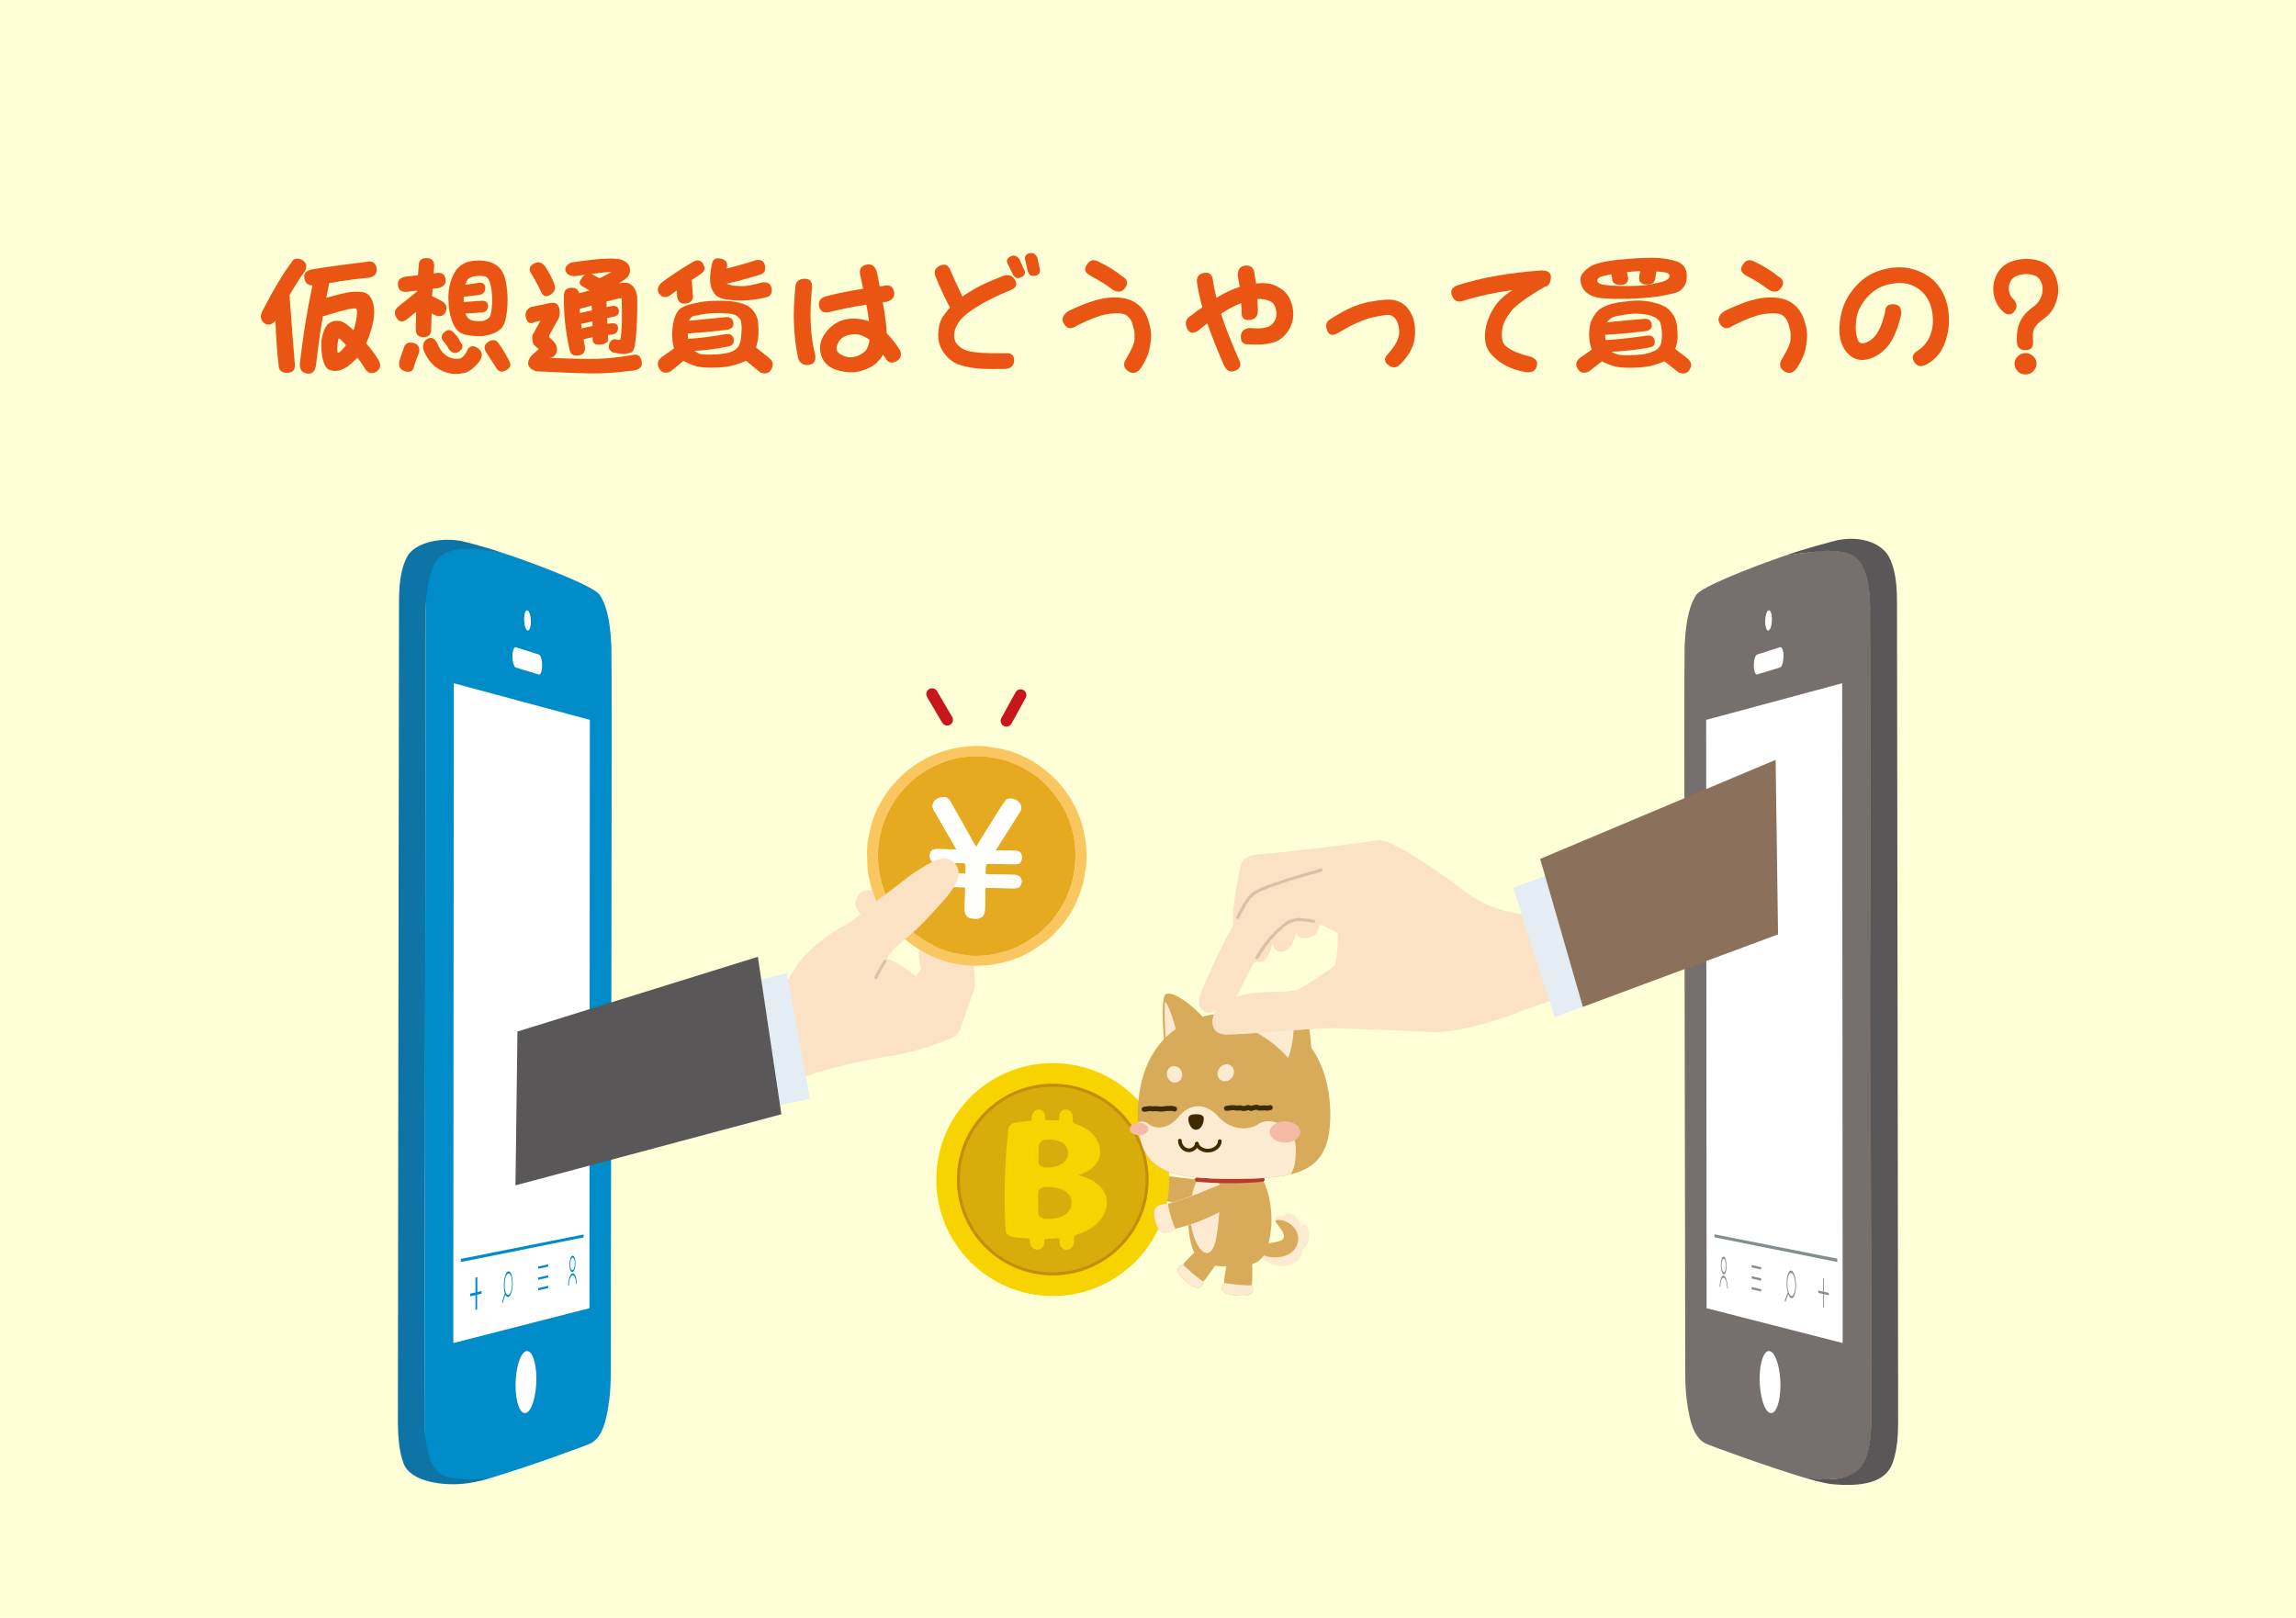 <?xml version="1.0" encoding="UTF-8"?> <!-- Generator: Adobe Illustrator 23.0.2, SVG Export Plug-In . SVG Version: 6.00 Build 0) --> <svg xmlns="http://www.w3.org/2000/svg" xmlns:xlink="http://www.w3.org/1999/xlink" x="0px" y="0px" viewBox="0 0 700 493.33" style="enable-background:new 0 0 700 493.33;" xml:space="preserve"> <style type="text/css"> .st0{fill:#FEFFD6;} .st1{fill:#D8AB5B;} .st2{fill:#FDEBD1;} .st3{fill:#F7D300;} .st4{fill:#D8AC0B;} .st5{fill:#C38F0B;} .st6{fill:none;stroke:#B93A2C;stroke-width:1.329;stroke-linecap:round;stroke-miterlimit:10;} .st7{fill:#402B00;} .st8{fill:none;stroke:#402B00;stroke-width:1.134;stroke-linecap:round;stroke-linejoin:round;} .st9{fill:none;stroke:#402B00;stroke-width:1.532;stroke-linecap:round;stroke-linejoin:round;} .st10{fill:#F5BAA6;} .st11{opacity:0.5;fill:none;stroke:#FDEBD1;stroke-width:0.188;stroke-linecap:round;stroke-miterlimit:10;} .st12{fill:#008CC9;} .st13{fill:#0E74A6;} .st14{fill:#FFFFFF;} .st15{fill:#756F6D;} .st16{fill:#FCE2C4;} .st17{fill:#D8C1AA;} .st18{fill:#EFE3BD;} .st19{fill:#FAC660;} .st20{fill:#E6AA20;} .st21{fill:#FEFEFD;} .st22{fill:#E5EDF4;} .st23{fill:#868D91;} .st24{fill:#595757;} .st25{fill:#8B715B;} .st26{fill:#C8161D;} .st27{fill:none;} .st28{fill:#EA5514;} </style> <g id="レイヤー_2"> <rect class="st0" width="700" height="493.33"></rect> </g> <g id="レイヤー_1"> <g> <g> <g> <path class="st1" d="M350.3,361.56c-0.07,0.44-0.13,0.84-0.14,1.2c-0.1,1.87,0.51,3.3,2.98,3.42c0.71,0.03,1.23,0.01,1.64-0.1 c0.94,0.2,2.05,0.38,3.36,0.56c1.32,0.17,2.82,0.34,4.65,0.45c0.69,0.04,1.51,0.06,2.08,0.06c0.61-0.01,1.18-0.01,1.71-0.02 c1.06-0.02,1.95-0.06,2.73-0.11c1.54-0.1,2.57-0.25,3.27-0.51c1.38-0.5,1.41-1.4,1.34-3.22c-0.06-1.82-0.14-2.71-1.51-3.14 c-0.69-0.21-1.7-0.32-3.19-0.38c-0.75-0.03-1.61-0.05-2.6-0.09c-0.49-0.02-1.02-0.04-1.58-0.06c-0.6-0.03-1.03-0.06-1.67-0.12 c-1.54-0.16-2.99-0.36-4.24-0.52c-1.25-0.16-2.33-0.28-3.26-0.36c-0.35-0.22-0.83-0.4-1.49-0.57c-2.32-0.62-3.32,0.53-3.83,2.34 C350.45,360.73,350.37,361.12,350.3,361.56z"></path> <path class="st2" d="M350.16,362.76c-0.1,1.87,0.51,3.3,2.98,3.42c0.71,0.03,1.23,0.01,1.64-0.1h0 c-0.5-0.06,0.62-7.54,1.09-7.46h0c-0.35-0.22-0.83-0.4-1.49-0.57c-2.32-0.62-3.32,0.53-3.83,2.34 c-0.11,0.34-0.18,0.74-0.26,1.18C350.23,362.01,350.17,362.4,350.16,362.76z"></path> </g> <g> <circle class="st3" cx="320.96" cy="359.67" r="35.51"></circle> <circle class="st4" cx="320.96" cy="359.67" r="29.21"></circle> <path class="st5" d="M320.96,330.45c-16.13,0-29.21,13.08-29.21,29.21c0,16.13,13.08,29.21,29.21,29.21s29.21-13.08,29.21-29.21 C350.17,343.53,337.09,330.45,320.96,330.45z M320.96,387.98c-15.64,0-28.31-12.68-28.31-28.31s12.68-28.31,28.31-28.31 c15.64,0,28.31,12.68,28.31,28.31S336.6,387.98,320.96,387.98z"></path> <path class="st3" d="M328.88,358.44c0-0.05,0-0.09,0-0.14c4.79-1.56,6.73-4.47,6.52-7.51c-0.21-2.94-2.1-5.41-4.89-6.96 c-0.96-0.54-1.96-0.96-3.03-1.29c-0.22-0.07-0.38-0.28-0.39-0.51c-0.02-0.54-0.05-1.08-0.07-1.62 c-0.06-1.16-0.97-2.12-2.03-2.13c-0.04,0-0.08,0-0.12,0c-1.06-0.02-1.92,0.92-1.91,2.08c0,0.26,0.01,0.52,0.01,0.78 c0,0.3-0.23,0.54-0.52,0.52c-1.06-0.07-2.61-0.09-3.39-0.1c-0.27,0-0.48-0.23-0.47-0.52c0.01-0.22,0.01-0.45,0.02-0.67 c0.03-1.16-0.81-2.09-1.87-2.06c-0.04,0-0.08,0-0.12,0c-1.06,0.03-1.99,0.99-2.07,2.15c-0.02,0.26-0.03,0.52-0.05,0.79 c-0.02,0.28-0.24,0.51-0.51,0.54c-1.63,0.13-3.15,0.31-4.45,0.52c-1.1,0.17-2.01,1-2.11,1.94c-1.13,10.36-1.45,20.65-0.85,30.99 c0.06,0.95,1.01,1.79,2.2,1.95c1.33,0.17,2.89,0.33,4.67,0.43c0.29,0.02,0.52,0.26,0.53,0.54c0.01,0.23,0.02,0.47,0.03,0.7 c0.05,1.15,1.02,2.12,2.18,2.15c0.04,0,0.08,0,0.13,0c1.15,0.03,2.07-0.9,2.05-2.06c0-0.23-0.01-0.47-0.01-0.7 c0-0.28,0.22-0.51,0.51-0.52c1.29-0.03,2.49-0.09,3.61-0.2c0.31-0.03,0.58,0.21,0.58,0.52c0,0.31,0,0.61-0.01,0.92 c0,1.16,0.93,2.1,2.08,2.08c0.04,0,0.08,0,0.13,0c1.15-0.02,2.12-0.98,2.15-2.14c0.02-0.61,0.03-1.22,0.05-1.83 c0.01-0.24,0.18-0.45,0.41-0.52c2.17-0.61,3.88-1.42,5.23-2.39c2.71-1.97,4.34-4.64,4.36-7.38 C337.48,362.76,334.16,359.57,328.88,358.44z M316.71,349.43c0.03-1.01,1.02-1.86,2.23-1.91c0.28-0.01,0.59-0.02,0.93-0.02 c3.26-0.02,5.67,1.26,5.73,4.11c0.05,2.58-2.4,4.42-6.67,4.42c-1.31,0-2.35-0.84-2.33-1.88 C316.63,352.58,316.67,351,316.71,349.43z M319.37,371.69c-0.16,0-0.32,0-0.47,0c-1.31-0.01-2.38-0.87-2.39-1.91 c-0.02-2-0.02-3.99-0.02-5.99c0-1.04,1.08-1.89,2.4-1.88c0.08,0,0.16,0,0.23,0c3.73,0.01,7.59,1.24,7.58,4.84 C326.69,370.19,323.25,371.71,319.37,371.69z"></path> </g> <g> <g> <path class="st2" d="M391.43,377.11c-0.02,0.18-0.13,0.47-0.21,0.59c-0.09,0.12-0.17,0.24-0.41,0.39 c-0.45,0.31-1.45,0.59-2.41,0.75c-0.97,0.17-1.91,0.29-2.6,0.53c-0.7,0.24-1.16,0.6-1.29,1.21c-0.41,1.45-0.3,2.53,0.66,3.32 c0.49,0.51,1.24,1.02,2.41,1.51c1.71,0.72,3.93,0.91,5.97,0.11c1.01-0.39,1.92-1.03,2.53-1.74c0.63-0.71,0.92-1.48,0.95-2.05 c0.01-0.16-0.01-0.3-0.04-0.41c0.68-0.55,1.2-1.25,1.58-2.02c0.39-0.77,0.58-1.66,0.6-2.46c0.05-1.65-0.6-2.86-1.25-3.3 c-0.58-0.38-0.93-0.1-1.2,0.46c-0.24-1.37-1.04-2.53-1.89-3.23c-0.86-0.71-1.78-0.99-2.47-0.83c-0.53,0.12-0.71,0.45-0.69,0.89 c-0.81-0.17-1.52-0.16-2.07,0c-0.35,0.1-0.58,0.26-0.7,0.45c-0.06,0.1-0.12,0.18-0.16,0.27c-0.04,0.09-0.06,0.19-0.05,0.29 c0.01,0.41,0.34,0.92,0.8,1.54c0.45,0.61,1.06,1.35,1.47,2.08c0.2,0.36,0.36,0.71,0.43,0.99 C391.44,376.73,391.46,376.92,391.43,377.11z"></path> <path class="st1" d="M391.43,377.11c-0.02,0.18-0.13,0.47-0.21,0.59c-0.09,0.12-0.17,0.24-0.41,0.39 c-0.45,0.31-1.45,0.59-2.41,0.75c-0.97,0.17-1.91,0.29-2.6,0.53c-0.7,0.24-1.16,0.6-1.29,1.21c-0.18,0.64-0.26,1.21-0.21,1.71 c0.56,0.39,1.37,0.72,2.5,0.93c1.13,0.19,2.59,0.3,4.4-0.13c0.9-0.23,1.8-0.61,2.57-1.22c0.77-0.6,1.37-1.43,1.68-2.31 c0.32-0.87,0.42-1.78,0.29-2.62c-0.13-0.84-0.45-1.57-0.87-2.17c-0.84-1.2-1.95-1.92-2.93-2.34c-0.99-0.42-1.87-0.53-2.52-0.42 c-0.29,0.05-0.5,0.14-0.63,0.26c0.26,0.63,1.01,1.48,1.69,2.45c0.33,0.48,0.64,1,0.8,1.42 C391.45,376.59,391.45,376.86,391.43,377.11z"></path> </g> <g> <path class="st1" d="M377.1,395.01c0.53,0.05,1,0.08,1.42,0.08c2.2,0.04,3.74-0.41,3.48-2.13c-0.07-0.48-0.18-0.83-0.36-1.1 c0.16-1.21,0.2-2.8,0.17-4.81c-0.08-5.63-1.58-6.61-3.42-6.77c-1.84-0.16-3.49,0.54-4.54,6.08c-0.38,1.98-0.62,3.55-0.67,4.77 c-0.23,0.23-0.39,0.56-0.55,1.02c-0.56,1.65,0.88,2.36,3.05,2.7C376.1,394.91,376.57,394.96,377.1,395.01z"></path> <path class="st2" d="M378.52,395.09c2.2,0.04,3.74-0.41,3.48-2.13c-0.07-0.48-0.18-0.83-0.36-1.1v0c0,0.33-8.52-0.42-8.46-0.74 l0,0c-0.23,0.23-0.39,0.56-0.55,1.02c-0.56,1.65,0.88,2.36,3.05,2.7c0.42,0.07,0.89,0.12,1.41,0.17 S378.09,395.09,378.52,395.09z"></path> </g> <g> <path class="st1" d="M361.64,390.71c0.39,0.32,0.73,0.61,1.06,0.84c1.69,1.23,3.13,1.72,3.86,0.24 c0.2-0.41,0.31-0.74,0.32-1.05c0.79-0.85,1.68-2.07,2.76-3.65c3.01-4.43,2.37-6.01,1.03-7.13c-1.34-1.13-3.01-1.48-6.85,2.25 c-1.37,1.33-2.41,2.42-3.12,3.35c-0.3,0.06-0.61,0.22-0.98,0.49c-1.33,0.98-0.6,2.31,0.91,3.76 C360.92,390.09,361.26,390.39,361.64,390.71z"></path> <path class="st2" d="M362.71,391.55c1.69,1.23,3.13,1.72,3.86,0.24c0.2-0.41,0.31-0.74,0.32-1.05v0 c-0.18,0.26-6.4-4.97-6.18-5.18l0,0c-0.3,0.06-0.61,0.22-0.98,0.49c-1.33,0.98-0.6,2.31,0.91,3.76 c0.29,0.28,0.62,0.58,1.01,0.9C362.03,391.03,362.38,391.31,362.71,391.55z"></path> </g> <path class="st1" d="M374.94,352.16c-8.55,0-13.97,11.79-12.46,23.48c1.21,9.42,4.32,10.54,12.46,10.54s11.25-1.12,12.46-10.54 C388.9,363.95,383.49,352.16,374.94,352.16z"></path> <path class="st2" d="M368.36,382c2.65-0.79,3.02-7.92,3.58-15.17c0.57-6.45-0.65-7.69-2.99-8.26c-2.1-0.53-4.65-0.18-5.89,7.6 C361.82,375.13,365.71,382.85,368.36,382z"></path> <path class="st6" d="M364.97,359.68c6.77,0.58,13.38,0.61,19.92,0"></path> <g> <path class="st1" d="M370.24,314.82c-1.03-3.04-11.29-13.28-14.84-11.68c-1.8,0.81-0.66,19.02,1.23,25.29L370.24,314.82z"></path> <path class="st2" d="M360.04,322.33c-1.16-10.07-4.27-16.72-4.75-16.83c-0.48-0.11-0.21,15.28,1.52,21.8L360.04,322.33z"></path> </g> <path class="st1" d="M376.23,308.8c-20.39,0-29.35,13.95-29.35,31.15c0,17.2,8.96,19.51,29.35,19.51 c20.39,0,29.35-2.3,29.35-19.51C405.57,322.74,396.62,308.8,376.23,308.8z"></path> <path class="st2" d="M393.41,358.1c0.05-0.05,0.11-0.09,0.16-0.14c1.16-1.72,1.51-4.14,1.51-7.75c0-5.15-4.56-8.34-8.46-8.33 c-1.06,0-1.99,0.27-2.77,0.73c-0.12,0.09-0.25,0.17-0.38,0.25c-1.27,0.77-2.78,1.2-4.44,1.19c-2.92-0.03-5.6-1.41-7.49-3.46 c-0.1-0.11-0.19-0.21-0.28-0.32c-1.79-1.95-3.93-3.03-6.14-2.96c-2.16,0.07-4.13,1.22-5.71,3.11c-0.08,0.1-0.16,0.2-0.24,0.3 c-1.59,1.9-3.72,3.1-5.9,3.08c-1.18-0.01-2.22-0.39-3.06-1.03c-0.09-0.07-0.17-0.13-0.25-0.2c-0.5-0.37-1.1-0.58-1.76-0.58 c-0.41,0-0.84,0.08-1.25,0.22c0,0.05,0.01,0.1,0.01,0.15c0.84,15,9.89,17.09,29.28,17.09 C383.29,359.45,388.98,359.18,393.41,358.1z"></path> <path class="st7" d="M367.02,341.11c0,1.08-0.65,3.37-2.38,3.36c-1.72-0.01-2.35-2.28-2.35-3.34s1.05-1.37,2.35-1.38 C365.95,339.74,367.02,340.03,367.02,341.11z"></path> <g> <path class="st8" d="M364.9,348.74c-0.15,1.12-1.33,2.03-2.46,2.01c-1.4-0.03-2.72-1.35-2.72-2.94"></path> <path class="st8" d="M371.88,347.96c0,1.63-1.81,2.93-3.71,2.9c-1.51-0.02-3.07-0.99-3.27-2.11"></path> </g> <g> <polyline class="st9" points="373.92,337.96 374.76,337.86 375.59,337.74 376.42,337.78 377.26,337.89 378.09,337.78 378.92,338.01 379.75,337.94 380.58,337.68 381.42,337.99 382.25,337.75 383.08,337.61 383.92,337.88 384.75,337.84 385.59,337.81 386.43,337.89 387.26,337.73 "></polyline> <polyline class="st9" points="348.84,338.24 349.68,338.14 350.52,338 351.36,338.12 352.2,338.05 353.04,338.11 353.89,338.18 354.73,338.15 355.57,337.99 356.41,338 357.26,337.96 358.1,338.15 "></polyline> </g> <path class="st10" d="M391.72,341.92c-2.55,0-4.61,1.44-4.61,3.21c0,1.77,2.05,3.23,4.61,3.26c2.58,0.03,4.68-1.41,4.68-3.21 C396.4,343.37,394.3,341.91,391.72,341.92z"></path> <path class="st10" d="M347.24,342.37c-1.57,0-2.83,0.84-2.83,1.88c0,1.03,1.26,1.88,2.83,1.9c1.58,0.01,2.87-0.83,2.87-1.88 C350.11,343.21,348.82,342.36,347.24,342.37z"></path> <path class="st2" d="M375.54,325.15c-0.94-0.94-2.52-0.82-3.53,0.26c-1.01,1.08-1.07,2.71-0.15,3.65 c0.93,0.94,2.51,0.84,3.53-0.24C376.42,327.74,376.49,326.09,375.54,325.15z"></path> <path class="st2" d="M356.36,325.79c0.87-0.96,2.35-0.94,3.31,0.05c0.96,0.99,1.02,2.58,0.14,3.55 c-0.88,0.96-2.36,0.93-3.31-0.07C355.55,328.33,355.49,326.75,356.36,325.79z"></path> <g> <path class="st1" d="M352.19,372.33c0.13,0.45,0.25,0.86,0.4,1.2c0.74,1.83,1.95,2.92,4.36,1.93c0.69-0.28,1.18-0.54,1.52-0.83 c0.98-0.23,2.12-0.54,3.45-0.96c1.34-0.42,2.84-0.92,4.64-1.64c0.68-0.27,1.47-0.61,2.02-0.87c0.58-0.28,1.12-0.54,1.63-0.78 c1-0.49,1.84-0.93,2.55-1.32c1.43-0.78,2.34-1.39,2.89-1.94c1.1-1.1,0.72-1.96-0.15-3.67c-0.87-1.71-1.33-2.52-2.83-2.32 c-0.75,0.1-1.76,0.45-3.21,1.06c-0.72,0.31-1.56,0.66-2.52,1.07c-0.48,0.2-0.99,0.42-1.54,0.65c-0.58,0.24-1.01,0.4-1.65,0.62 c-1.55,0.53-3.01,0.98-4.27,1.39c-1.27,0.41-2.35,0.77-3.27,1.11c-0.43-0.06-0.96-0.01-1.68,0.12 c-2.49,0.45-2.93,1.98-2.61,3.93C351.96,371.47,352.06,371.88,352.19,372.33z"></path> <path class="st2" d="M352.59,373.54c0.74,1.83,1.95,2.92,4.36,1.93c0.69-0.28,1.18-0.54,1.52-0.83h0 c-0.5,0.16-2.76-7.47-2.27-7.6h0c-0.43-0.06-0.96-0.01-1.68,0.12c-2.49,0.45-2.93,1.98-2.61,3.93 c0.05,0.38,0.15,0.79,0.28,1.24C352.31,372.78,352.44,373.19,352.59,373.54z"></path> </g> <g> <path class="st1" d="M379.5,313.86c1.13-3.34,12.4-13.11,16.6-11.59c2.11,0.76,4.63,18.98,3.75,26.63L379.5,313.86z"></path> <path class="st2" d="M380.89,313.78c6.73-7.25,11.16-9.99,12.34-9.16c1.73,1.22,1.81,12.35-0.5,17.95 C389.37,318.8,385.46,315.85,380.89,313.78z"></path> </g> <path class="st11" d="M357.64,366.54c0,0,2.04-0.6,5.5-1.78"></path> <path class="st11" d="M362.39,373.51c0.39-0.09,0.61-0.17,0.61-0.17"></path> </g> </g> <path class="st12" d="M130.77,444.52c-1.38-3.86-1.31-7.94-1.36-12.01c-0.01-0.92,0.12-58.53,0.15-80.22 c0.06-52.89,0.22-153.72,0.24-166.07c0.01-4.51-0.34-10.3,1.91-14.34c2.4-4.32,8.02-5.45,12.44-5.67l11.46,3.15 c11.31,3.93,25.64,9.59,27.24,12.04c2.8,4.3,3.3,10.73,3.54,15.69c0.25,4.93-0.12,164.15-0.18,215.96 c-0.01,5.22,0.15,10.46-0.72,15.63c-0.65,3.91-1.57,9.43-5.43,11.44c-1.28,0.67-19.57,7.31-30.66,10.6l-6.57,0.95 C135.27,451.59,132.91,450.52,130.77,444.52z"></path> <path class="st13" d="M121.41,349.7c0.06-52.89,0.22-153.72,0.24-166.07c0.01-4.51,0.3-9.96,2.55-14 c2.4-4.32,10.95-6.13,17.59-4.4c2.76,0.72,6.82,1.71,13.81,4.13c0,0-19.21-6.15-23.25,2.86c-1.9,4.22-2.54,9.49-2.55,14 c-0.01,12.35-0.17,113.18-0.24,166.07c-0.03,21.69-0.16,79.3-0.15,80.22c0.05,4.06,0.31,8.29,1.68,12.16 c2.14,6,5.96,6.27,12.41,6.46l5.9-0.4c-3.85,1.15-5.9,1.45-8.13,1.69c-5.63,0.61-16.14-0.32-18.28-6.32 c-1.38-3.86-1.63-8.1-1.68-12.16C121.3,433.02,121.39,371.39,121.41,349.7z"></path> <polygon class="st14" points="138.36,208.34 138.2,409.52 179.7,398.9 179.83,219.5 "></polygon> <path class="st14" d="M163.29,416.88c-0.16-1.07-0.39-2.01-0.67-2.77c-0.28-0.76-0.62-1.35-1-1.72c-0.38-0.37-0.79-0.51-1.23-0.39 c-0.44,0.12-0.86,0.51-1.24,1.09c-0.38,0.59-0.73,1.38-1.02,2.32c-0.29,0.94-0.53,2.03-0.69,3.22c-0.16,1.18-0.25,2.46-0.26,3.77 c0,0,0,0,0,0s0,0,0,0s0,0,0,0c0,0,0,0,0,0c0,1.31,0.09,2.53,0.25,3.61c0.16,1.08,0.4,2.03,0.69,2.79c0.29,0.76,0.63,1.34,1.02,1.7 c0.38,0.35,0.8,0.48,1.24,0.34c0.44-0.14,0.85-0.54,1.23-1.14c0.38-0.6,0.72-1.4,1-2.34c0.28-0.94,0.51-2.02,0.67-3.19 c0.16-1.17,0.25-2.43,0.25-3.72c0,0,0,0,0,0s0,0,0,0s0,0,0,0c0,0,0,0,0-0.01C163.53,419.15,163.45,417.95,163.29,416.88z"></path> <path class="st14" d="M161.77,188.31c-0.05-0.38-0.13-0.74-0.22-1.05c-0.09-0.31-0.2-0.57-0.33-0.77c-0.12-0.2-0.26-0.33-0.4-0.38 c-0.14-0.05-0.28-0.01-0.4,0.1c-0.12,0.11-0.24,0.3-0.33,0.55c-0.09,0.25-0.17,0.55-0.22,0.9c-0.05,0.35-0.08,0.75-0.08,1.17 c0,0,0,0,0,0c0,0,0,0,0,0c0,0,0,0,0,0c0,0,0,0,0,0c0,0.42,0.03,0.84,0.08,1.22c0.05,0.39,0.13,0.74,0.22,1.05 c0.09,0.31,0.21,0.57,0.33,0.77c0.12,0.2,0.26,0.33,0.4,0.38c0.14,0.05,0.28,0.01,0.4-0.11c0.12-0.11,0.23-0.3,0.33-0.55 c0.09-0.25,0.17-0.55,0.22-0.9c0.05-0.35,0.08-0.74,0.08-1.17c0,0,0,0,0,0c0,0,0,0,0,0s0,0,0,0c0,0,0,0,0,0 C161.85,189.11,161.82,188.69,161.77,188.31z"></path> <path class="st14" d="M165.21,201.72c-0.05-0.38-0.13-0.73-0.22-1.03c-0.09-0.3-0.2-0.56-0.32-0.75c-0.12-0.19-0.25-0.32-0.4-0.36 l-6.98-2.22c-0.15-0.05-0.28,0-0.41,0.11c-0.13,0.12-0.24,0.31-0.34,0.56c-0.1,0.25-0.17,0.56-0.23,0.92 c-0.05,0.36-0.08,0.75-0.08,1.18c0,0,0,0,0,0c0,0,0,0,0,0c0,0,0,0,0,0s0,0,0,0c0,0.43,0.03,0.85,0.08,1.23 c0.05,0.39,0.13,0.74,0.23,1.05c0.1,0.31,0.21,0.57,0.33,0.77c0.13,0.19,0.26,0.32,0.41,0.37l6.98,2.12c0.14,0.04,0.27,0,0.4-0.12 c0.12-0.12,0.23-0.31,0.32-0.55c0.09-0.25,0.17-0.55,0.22-0.9c0.05-0.35,0.08-0.74,0.08-1.16c0,0,0,0,0,0c0,0,0,0,0,0c0,0,0,0,0,0 c0,0,0,0,0,0C165.29,202.51,165.26,202.1,165.21,201.72z"></path> <path class="st15" d="M568.91,444.67c1.38-3.86,1.63-8.1,1.68-12.16c0.01-0.92-0.12-58.53-0.15-80.22 c-0.06-52.89-0.22-153.72-0.24-166.07c-0.01-4.51-0.3-9.96-2.55-14c-2.4-4.32-7.11-4.18-11.53-4.4l-11.73,1.54 c-11.31,3.93-25.64,9.59-27.24,12.04c-2.8,4.3-3.3,10.73-3.54,15.69c-0.25,4.93,0.12,164.15,0.18,215.96 c0.01,5.22-0.15,10.46,0.72,15.63c0.65,3.91,1.57,9.43,5.43,11.44c1.28,0.67,19.57,7.31,30.66,10.6l5.9,0.4 C562.15,450.85,566.77,450.67,568.91,444.67z"></path> <polygon class="st14" points="561.64,208.34 520.17,219.5 520.3,398.9 561.8,409.52 "></polygon> <g> <path class="st16" d="M490.65,267.63c-5.97,3.88-15.3,11.19-21.47,11.42c-6.17,0.23-15.53-1.83-22.38-7.08 c-6.85-5.25-22.84-16.67-26.95-15.76c-4.11,0.91-32.43,4.11-36.32,4.34c-3.88,0.23-5.03,2.06-5.48,4.11 c-0.46,2.06-1.86,10.47-2.09,12.3c-0.23,1.83,0,5.25,0,5.25c-2.74,4.34-8.69,17.48-9.86,20.57c-0.75,1.97-1.16,4.55,1.31,5.82 c1.52,0.79,3.62-0.7,3.62-0.7c-2.28,2.74-1.66,6.72,1.54,7.4s26.51-1.99,34.74-1.76c8.22,0.23,21.01,0.69,28.78,1.14 c7.77,0.46,21.01-3.65,27.18-6.17c6.17-2.51,48.53-15.56,50.25-20.56C515.21,282.96,496.62,263.75,490.65,267.63z M407.05,294.35 c-2.97,2.28-10.96,7.54-12.33,7.77c-1.37,0.23-7.08,0.46-8.68,0.46c-1.6,0-6.15,0.53-7.4,1c-1.11,0.42-1.8,0.62-1.97,0.37 c1.02-0.89,1.88-3.19,3.06-5.53c0.11,0.02,2.09-4.58,2.77-4.95c1.07-0.58,1.79,0.33,2.8-0.48c1.74-1.39,2.65-4.91,2.67-5.01 c0.56,2.22,2.79,3.08,4.82,1.34c1.02-0.87,1.49-2.05,1.93-3.23c0.21-0.57,0.29-0.95,0.44-1.9c0.47,1.4,0.93,1.67,1.56,1.79 c1.01,0.2,2.23,0.22,3.79-0.64c0.98-0.54,1.37-1.45,1.78-3.34c0.65-0.15,5.66,2.53,5.66,2.53 C407.85,288.75,407.53,292.11,407.05,294.35z"></path> <path class="st17" d="M383.22,292.43c-0.15,0-0.29-0.07-0.38-0.21c-0.12-0.19-0.08-0.43,0.08-0.57c0-0.02,0.01-0.03,0.01-0.05 l0.04-0.15c0.03-0.1,0.09-0.18,0.17-0.24l0.09-0.06l0.04-0.05l0.01-0.08c0.01-0.08,0.04-0.15,0.09-0.22l0.09-0.12 c0.02-0.03,0.05-0.06,0.09-0.08c0.01-0.03,0.02-0.06,0.04-0.09l0.07-0.13c0-0.01,0.01-0.01,0.01-0.02l0.05-0.09l0.03-0.1 c0.02-0.05,0.04-0.09,0.07-0.13l0.14-0.18l0.03-0.08c0.04-0.1,0.1-0.18,0.19-0.23l0.04-0.02c0.01-0.14,0.1-0.27,0.22-0.34 l0.02-0.01l0.02-0.07c0.02-0.1,0.08-0.19,0.16-0.25c0.02-0.09,0.06-0.16,0.13-0.23l0.11-0.11c0.02-0.15,0.11-0.28,0.25-0.35 c0.03-0.06,0.06-0.11,0.11-0.15l0.09-0.08l0.01-0.04c0.02-0.14,0.11-0.27,0.24-0.33l0.03-0.02l0.07-0.13 c0.04-0.07,0.09-0.12,0.15-0.16c0.03-0.1,0.11-0.19,0.2-0.25l0.05-0.03c0.02-0.16,0.13-0.29,0.27-0.35l0.01-0.03 c0.02-0.12,0.09-0.22,0.19-0.28c0.04-0.11,0.11-0.2,0.21-0.25c0.03-0.06,0.07-0.12,0.12-0.17l0.08-0.07l0.06-0.08 c0.04-0.05,0.09-0.1,0.14-0.13c0.05-0.12,0.15-0.21,0.27-0.25c0.02-0.11,0.08-0.2,0.17-0.27l0.23-0.18c0,0,0.01-0.01,0.02-0.01 l0.17-0.13l0.03-0.1c0.04-0.12,0.12-0.22,0.23-0.27c0.02-0.05,0.05-0.1,0.09-0.14l0.11-0.1c0.03-0.03,0.06-0.05,0.1-0.07 l0.09-0.05c0.03-0.13,0.12-0.24,0.24-0.29c0.04-0.09,0.12-0.17,0.21-0.21c0.05-0.1,0.14-0.19,0.25-0.23l0.14-0.05l0.03-0.04 c0.04-0.06,0.09-0.1,0.15-0.14l0.1-0.06l0.04-0.03l0.05-0.07c0.03-0.05,0.08-0.09,0.13-0.12l0.05-0.03l0.02-0.02l0.06-0.11 c0.03-0.06,0.08-0.12,0.14-0.16l0.09-0.06l0.07-0.08c0.04-0.04,0.08-0.07,0.12-0.09c0.05-0.1,0.13-0.19,0.24-0.23 c0.05-0.08,0.12-0.15,0.21-0.19l0.08-0.04l0.06-0.05c0.03-0.03,0.06-0.05,0.09-0.07l0.13-0.07c0.01-0.01,0.03-0.01,0.04-0.02 l0.03-0.01l0.02-0.02c0.05-0.07,0.13-0.12,0.21-0.15l0.04-0.01l0.04-0.07c0.05-0.09,0.12-0.16,0.22-0.2l0.3-0.14l0.04-0.05 c0.08-0.09,0.19-0.15,0.3-0.16c0.07-0.06,0.15-0.1,0.24-0.12c0.07-0.08,0.18-0.13,0.29-0.14c0.06-0.06,0.13-0.1,0.21-0.11 l0.15-0.03c0.04-0.01,0.08-0.01,0.12-0.01l0.08,0c0.08-0.08,0.19-0.13,0.3-0.14l0.03,0l0.03-0.02c0.07-0.04,0.14-0.07,0.22-0.07 l0.15-0.01c0.03,0,0.05,0,0.08,0l0,0l0,0c0.03-0.02,0.07-0.04,0.11-0.05l0.26-0.08c0.01,0,0.02-0.01,0.04-0.01l0.14-0.04 c0.03-0.01,0.06-0.01,0.1-0.01l0.15,0c0.03,0,0.07,0,0.1,0.01c0.11-0.05,0.24-0.06,0.35-0.02c0.09-0.03,0.19-0.03,0.29,0 c0.11-0.04,0.22-0.04,0.33,0.01c0.12-0.03,0.25-0.02,0.36,0.05l0.12-0.02c0.1-0.02,0.2,0,0.29,0.05c0.06-0.01,0.12-0.01,0.17,0 l0.06,0.01l0.06-0.01c0.08-0.01,0.16-0.01,0.23,0.02c0.15-0.05,0.32-0.02,0.44,0.08l0,0l0.07-0.01c0.08-0.01,0.17,0,0.24,0.03 c0.06-0.02,0.12-0.02,0.18-0.01l0.15,0.02c0.04,0.01,0.09,0.02,0.13,0.04l0.04,0.02l0.06-0.02c0.13-0.05,0.28-0.03,0.4,0.06 l0.08,0.05c0.05-0.01,0.09-0.01,0.14-0.01l0.15,0.01c0.07,0.01,0.13,0.03,0.19,0.06l0.01,0.01l0.01,0c0.01,0,0.01,0,0.02,0 l0.15,0c0.09,0,0.19,0.02,0.27,0.08l0,0c0.05,0,0.11,0,0.16,0.02l0.14,0.04c0.23,0.07,0.37,0.32,0.3,0.55 c-0.07,0.23-0.32,0.37-0.55,0.3l-0.06-0.02l-0.06,0.01c-0.1,0.01-0.21-0.02-0.29-0.08l-0.01-0.01l-0.14,0.01 c-0.09,0.01-0.19-0.02-0.26-0.07l-0.03-0.02l-0.05,0.01c-0.11,0.03-0.23,0.02-0.33-0.04l-0.13-0.07 c-0.04,0.01-0.07,0.01-0.11,0.01l-0.15-0.01c-0.06,0-0.12-0.02-0.17-0.04l-0.05-0.03l-0.03,0.01c-0.13,0.05-0.28,0.04-0.4-0.03 c-0.02,0-0.04,0-0.06,0l-0.15,0c-0.07,0-0.14-0.02-0.21-0.05c-0.09,0.02-0.19,0-0.27-0.04l-0.01,0l-0.01,0 c-0.06,0.01-0.12,0.01-0.18,0l-0.04-0.01l-0.05,0.01c-0.11,0.03-0.23,0.01-0.33-0.05l-0.13,0.03c-0.1,0.02-0.2,0.01-0.28-0.04 c-0.07,0.01-0.14,0.01-0.2,0c-0.11,0.05-0.23,0.05-0.34,0.01c-0.08,0.03-0.17,0.03-0.25,0.01c-0.12,0.05-0.26,0.05-0.38-0.01 l-0.05-0.03l-0.07,0.02l-0.12,0.04c-0.01,0-0.02,0-0.02,0.01l-0.08,0.02l-0.08,0.05c-0.08,0.05-0.18,0.07-0.28,0.06l-0.11-0.01 l-0.03,0.02c-0.06,0.04-0.12,0.06-0.19,0.07c-0.07,0.07-0.16,0.12-0.26,0.13l-0.15,0.02c-0.03,0-0.05,0-0.08,0l-0.04,0 c-0.07,0.08-0.16,0.14-0.27,0.16c-0.07,0.08-0.16,0.13-0.26,0.15c-0.09,0.1-0.23,0.15-0.36,0.14c-0.02,0.01-0.04,0.03-0.06,0.04 l-0.27,0.13c0,0-0.01,0-0.01,0.01l-0.01,0.01c-0.02,0.04-0.05,0.08-0.09,0.12l-0.11,0.1c-0.05,0.05-0.11,0.08-0.17,0.1 l-0.02,0.01l-0.01,0.01c-0.05,0.06-0.11,0.11-0.19,0.14l-0.18,0.08l-0.07,0.06c-0.03,0.03-0.07,0.05-0.11,0.07l0,0 c-0.04,0.07-0.09,0.13-0.16,0.18c-0.05,0.16-0.18,0.28-0.35,0.31l-0.02,0c-0.02,0.02-0.04,0.04-0.06,0.06l-0.03,0.02l-0.02,0.05 c-0.01,0.02-0.02,0.04-0.04,0.06l-0.09,0.12c-0.03,0.05-0.08,0.09-0.13,0.12l-0.05,0.03l-0.04,0.05 c-0.02,0.03-0.05,0.06-0.08,0.09l-0.12,0.09c-0.02,0.02-0.04,0.03-0.06,0.04l-0.04,0.02l-0.03,0.04 c-0.04,0.06-0.09,0.1-0.15,0.14l-0.13,0.07c-0.01,0-0.02,0.01-0.02,0.01c-0.04,0.09-0.12,0.17-0.21,0.21 c-0.04,0.08-0.1,0.15-0.18,0.19c-0.03,0.09-0.09,0.16-0.17,0.22l-0.13,0.08c-0.01,0.01-0.02,0.01-0.03,0.02l-0.07,0.04 l-0.01,0.04c-0.04,0.12-0.12,0.21-0.22,0.27c-0.01,0.02-0.02,0.04-0.03,0.06l-0.08,0.13c-0.03,0.04-0.06,0.08-0.11,0.12 l-0.12,0.09c0,0-0.01,0.01-0.01,0.01l-0.21,0.16c-0.01,0.08-0.05,0.16-0.1,0.22l-0.1,0.11c-0.04,0.05-0.09,0.08-0.15,0.11 c-0.05,0.1-0.13,0.18-0.23,0.22l-0.04,0.02l-0.01,0.02c-0.02,0.03-0.04,0.05-0.07,0.07l-0.03,0.03l-0.02,0.04 c-0.04,0.09-0.1,0.17-0.19,0.22c-0.03,0.08-0.08,0.15-0.15,0.2c-0.01,0.04-0.02,0.07-0.04,0.11l-0.07,0.13 c-0.04,0.07-0.09,0.12-0.16,0.16c-0.02,0.07-0.06,0.13-0.12,0.18l-0.11,0.1c-0.01,0.01-0.02,0.02-0.03,0.03 c-0.03,0.14-0.13,0.26-0.27,0.31l-0.01,0l-0.07,0.12c-0.03,0.06-0.08,0.11-0.14,0.15c-0.02,0.06-0.05,0.11-0.09,0.16l-0.1,0.11 c-0.01,0.01-0.03,0.03-0.04,0.04l-0.02,0.02l-0.01,0.03c-0.03,0.11-0.1,0.19-0.19,0.25c-0.02,0.07-0.07,0.13-0.12,0.18 l-0.08,0.07c-0.01,0.15-0.09,0.29-0.21,0.36c-0.01,0.02-0.01,0.04-0.02,0.05l-0.07,0.13c-0.03,0.06-0.07,0.11-0.12,0.15 c-0.02,0.07-0.05,0.14-0.1,0.2l-0.1,0.11c-0.03,0.03-0.07,0.06-0.1,0.08l-0.01,0c-0.02,0.04-0.04,0.08-0.06,0.11l-0.14,0.18 l-0.03,0.07c-0.01,0.03-0.02,0.06-0.04,0.08l-0.11,0.19l-0.02,0.1c-0.03,0.1-0.09,0.2-0.17,0.26l-0.06,0.04l0,0.02 c-0.01,0.05-0.02,0.1-0.04,0.14l-0.07,0.13c-0.02,0.03-0.04,0.06-0.06,0.09l-0.1,0.11c-0.02,0.02-0.04,0.04-0.07,0.06l0,0.05 c0,0.16-0.08,0.3-0.21,0.39l-0.15,0.09C383.38,292.41,383.3,292.43,383.22,292.43z"></path> <path class="st17" d="M377.27,280.21c-0.11,0-0.23-0.04-0.31-0.13c-0.17-0.17-0.17-0.46,0-0.63l0.04-0.04l0.02-0.04 c0.01-0.02,0.01-0.03,0.02-0.05l0.06-0.13c0.02-0.04,0.04-0.07,0.07-0.1l0.03-0.04l0.01-0.02l0.02-0.13 c0-0.02,0.01-0.03,0.01-0.05l0.04-0.15c0.03-0.12,0.11-0.22,0.21-0.28l0.02-0.01c0.01-0.07,0.03-0.13,0.06-0.19l0.06-0.1 l0.04-0.11c0.02-0.06,0.06-0.11,0.11-0.16c0.01-0.07,0.03-0.13,0.07-0.19l0.07-0.1l0.13-0.23c0.03-0.05,0.06-0.09,0.1-0.13 c0.02-0.08,0.05-0.16,0.11-0.22l0.06-0.06l0.02-0.04l0.04-0.11c0.02-0.07,0.06-0.13,0.11-0.18c0.01-0.07,0.03-0.13,0.07-0.19 l0.08-0.13c0.02-0.04,0.05-0.07,0.09-0.1l0-0.03c-0.02-0.16,0.05-0.32,0.18-0.42l0.03-0.02l0.04-0.12 c0.03-0.09,0.08-0.17,0.16-0.23l0.13-0.1c0.01-0.01,0.02-0.01,0.03-0.02l0.02-0.01l0.04-0.11l0.03-0.13 c0.04-0.13,0.13-0.24,0.26-0.3c0.02-0.16,0.13-0.3,0.28-0.36c0.02-0.09,0.06-0.17,0.12-0.23l0.05-0.05l0.03-0.07 c0.04-0.08,0.1-0.15,0.17-0.2l0.06-0.04l0.02-0.02l0.03-0.05l0.03-0.11c0.03-0.11,0.09-0.21,0.19-0.27l0.2-0.13l0.06-0.07 c0.07-0.08,0.17-0.14,0.28-0.15c0-0.01,0.01-0.02,0.01-0.03l0.07-0.14c0.01-0.02,0.02-0.04,0.04-0.06l0.09-0.12 c0.05-0.07,0.12-0.12,0.19-0.15l0.05-0.02l0.14-0.15c0.06-0.07,0.15-0.12,0.23-0.14c0.02-0.03,0.05-0.05,0.08-0.08l0.12-0.09 c0.01-0.01,0.03-0.02,0.04-0.03l0.13-0.08c0.03-0.02,0.07-0.03,0.1-0.04c0.02-0.04,0.05-0.07,0.09-0.09l0.25-0.19 c0.09-0.07,0.2-0.1,0.32-0.09c0.03-0.02,0.05-0.03,0.08-0.04l0.02-0.01l0.02-0.03c0.03-0.04,0.07-0.08,0.12-0.11l0.12-0.08 c0.09-0.06,0.21-0.09,0.32-0.07c0.02-0.01,0.05-0.03,0.07-0.04l0.14-0.06c0.04-0.01,0.07-0.02,0.11-0.03 c0.09-0.09,0.21-0.14,0.34-0.14l0.02-0.03c0.02-0.03,0.05-0.05,0.07-0.08l0.12-0.1c0.1-0.08,0.23-0.12,0.36-0.09 c0.12-0.14,0.32-0.2,0.5-0.13l0.02,0.01l0.01-0.02c0.1-0.16,0.29-0.24,0.47-0.2c0.01-0.01,0.02-0.02,0.02-0.02l0.12-0.11 c0.03-0.03,0.06-0.05,0.1-0.07l0.13-0.07c0.01-0.01,0.02-0.01,0.04-0.02l0.14-0.06c0.09-0.04,0.18-0.04,0.28-0.02l0.01-0.01 c0.11-0.11,0.27-0.15,0.43-0.11c0.1-0.1,0.24-0.15,0.38-0.13l0.03-0.03c0.1-0.11,0.24-0.16,0.39-0.14l0.11,0.02l0.11-0.02 c0.06-0.13,0.17-0.22,0.31-0.26l0.06-0.01l0.05-0.04c0.11-0.08,0.24-0.11,0.36-0.08c0.07-0.03,0.14-0.05,0.22-0.05l0.02,0 l0.01-0.01c0.07-0.04,0.14-0.07,0.22-0.07l0.15-0.01c0.01,0,0.03,0,0.04,0c0.06-0.05,0.14-0.08,0.22-0.08l0.04,0l0.01-0.01 c0.08-0.15,0.25-0.24,0.42-0.23c0.07-0.05,0.16-0.08,0.26-0.08l0.14,0l0.11-0.01l0.13-0.03l0.01-0.01 c0.04-0.05,0.1-0.09,0.16-0.11l0.09-0.04l0.09-0.06c0.1-0.07,0.23-0.09,0.35-0.07l0.03,0.01l0.01,0 c0.02-0.01,0.04-0.02,0.07-0.02c0.11-0.15,0.3-0.21,0.47-0.17c0.03-0.02,0.07-0.03,0.1-0.03c0.09-0.12,0.24-0.19,0.4-0.17 c0.07-0.04,0.14-0.07,0.23-0.07c0.09-0.08,0.2-0.11,0.32-0.11c0.06-0.04,0.13-0.07,0.21-0.08l0.15-0.02c0.03,0,0.06,0,0.09,0 c0.04-0.02,0.08-0.04,0.12-0.06l0.14-0.04c0.02-0.01,0.04-0.01,0.06-0.01c0.05-0.05,0.1-0.09,0.16-0.11l0.14-0.05 c0.03-0.01,0.06-0.02,0.09-0.02l0.15-0.02c0.07-0.01,0.15,0,0.22,0.02l0.05-0.03c0.03-0.02,0.05-0.03,0.08-0.04l0.14-0.05 c0.01,0,0.02-0.01,0.03-0.01l0.07-0.02l0.06-0.05c0.12-0.09,0.27-0.11,0.4-0.07c0.08-0.07,0.19-0.11,0.3-0.11c0,0,0,0,0,0 c0.09-0.07,0.2-0.1,0.32-0.09l0.08-0.07c0.12-0.1,0.29-0.13,0.43-0.08l0.02-0.01c0.09-0.07,0.19-0.1,0.3-0.09l0.04,0 c0.1-0.12,0.27-0.18,0.43-0.15l0.06,0.01l0.04-0.01c0.03-0.01,0.07-0.02,0.1-0.02l0,0c0.09-0.08,0.21-0.12,0.33-0.11l0.05,0 l0.08-0.05l0.11-0.09c0.04-0.03,0.08-0.05,0.12-0.07l0.14-0.05c0.06-0.02,0.12-0.03,0.18-0.02l0.09,0.01 c0.04-0.04,0.1-0.07,0.16-0.1l0.14-0.05c0.05-0.02,0.1-0.03,0.15-0.03c0.1-0.08,0.22-0.11,0.35-0.09l0.13,0.02l0.12,0 c0.02,0,0.03,0,0.04,0c0.1-0.15,0.28-0.22,0.45-0.18c0.09-0.05,0.19-0.06,0.29-0.05l0.01-0.01c0.09-0.1,0.22-0.16,0.35-0.15 l0.11,0l0.05-0.01l0.09-0.04c0.08-0.03,0.16-0.04,0.24-0.03c0.06-0.08,0.15-0.14,0.25-0.16l0.15-0.04 c0.06-0.01,0.11-0.02,0.17-0.01c0.07-0.04,0.16-0.07,0.24-0.07l0.04-0.03c0.19-0.15,0.47-0.12,0.62,0.07 c0.15,0.19,0.12,0.47-0.07,0.62l-0.17,0.14c-0.06,0.05-0.13,0.08-0.21,0.09c-0.11,0.13-0.28,0.18-0.44,0.15 c-0.08,0.09-0.2,0.15-0.33,0.15c0,0,0,0,0,0l-0.16,0c-0.02,0-0.05,0-0.07-0.01l-0.03-0.01l-0.02,0.01 c-0.03,0.01-0.07,0.02-0.1,0.03l-0.15,0.03c-0.01,0-0.02,0-0.03,0c-0.03,0.03-0.07,0.06-0.12,0.09l-0.14,0.07 c-0.06,0.03-0.13,0.05-0.2,0.05c0,0,0,0,0,0c-0.09,0.07-0.2,0.11-0.32,0.1c-0.04,0.03-0.09,0.05-0.13,0.06l-0.14,0.04 c-0.06,0.02-0.13,0.02-0.19,0.01l-0.13-0.02l-0.12,0c-0.01,0-0.02,0-0.03,0c-0.08,0.06-0.16,0.09-0.27,0.08 c-0.11,0.19-0.34,0.28-0.55,0.2l-0.1-0.04l-0.06,0.04c-0.01,0.01-0.02,0.01-0.03,0.02l-0.13,0.08c-0.02,0.02-0.05,0.03-0.07,0.04 l-0.14,0.06c-0.06,0.02-0.12,0.03-0.18,0.03c-0.07,0.06-0.17,0.09-0.26,0.09l-0.09,0l-0.09,0.02c-0.02,0.01-0.05,0.01-0.07,0.01 c-0.08,0.09-0.2,0.13-0.32,0.13c0,0,0,0,0,0l-0.15,0c-0.01,0-0.01,0-0.02,0c-0.01,0.01-0.03,0.02-0.04,0.03l-0.13,0.07 c-0.09,0.05-0.19,0.07-0.29,0.05c-0.09,0.11-0.23,0.17-0.36,0.16c-0.07,0.05-0.16,0.08-0.24,0.08c-0.08,0.07-0.18,0.11-0.29,0.11 l-0.15,0c-0.05,0-0.1-0.01-0.14-0.02c-0.01,0.01-0.03,0.01-0.04,0.01l-0.21,0.07l-0.2,0.13c-0.14,0.09-0.31,0.11-0.46,0.03 l-0.02-0.01l-0.02,0.02c-0.08,0.09-0.19,0.15-0.31,0.15l-0.03,0c-0.12,0.2-0.38,0.28-0.59,0.17c-0.08,0.05-0.17,0.08-0.27,0.07 c-0.07,0.05-0.16,0.08-0.25,0.08c-0.07,0.06-0.16,0.09-0.25,0.1c-0.07,0.06-0.15,0.1-0.24,0.12c-0.1,0.12-0.26,0.17-0.41,0.14 c-0.06,0.03-0.12,0.05-0.19,0.06l-0.08,0l-0.07,0.03c-0.08,0.03-0.16,0.04-0.25,0.03c-0.02,0.01-0.03,0.02-0.05,0.03l-0.04,0.02 l-0.05,0.05c-0.07,0.07-0.15,0.12-0.25,0.14l-0.28,0.05c-0.02,0-0.03,0.01-0.05,0.01l-0.15,0.01c0,0-0.01,0-0.01,0 c-0.07,0.06-0.15,0.1-0.24,0.11c-0.05,0.05-0.11,0.1-0.18,0.12l-0.14,0.05c-0.03,0.01-0.06,0.02-0.1,0.02l-0.01,0l-0.02,0.01 c-0.09,0.08-0.21,0.12-0.33,0.1l-0.13-0.01l0,0l-0.03,0.02c-0.06,0.04-0.12,0.06-0.18,0.07c-0.12,0.13-0.31,0.17-0.47,0.11 c-0.05,0.11-0.15,0.19-0.26,0.23l-0.14,0.05c-0.02,0.01-0.03,0.01-0.05,0.01l-0.15,0.03c-0.01,0-0.02,0-0.03,0.01l-0.15,0.02 c-0.02,0-0.04,0-0.06,0c-0.01,0.01-0.02,0.01-0.03,0.02l-0.13,0.09c-0.08,0.05-0.17,0.08-0.26,0.08 c-0.05,0.04-0.11,0.07-0.18,0.08l-0.15,0.03c-0.04,0.01-0.09,0.01-0.13,0.01l-0.04,0.05c-0.14,0.15-0.36,0.18-0.54,0.09l0,0 l-0.04,0.03l-0.08,0.11c-0.05,0.07-0.12,0.12-0.2,0.15l-0.14,0.05c-0.05,0.02-0.1,0.03-0.15,0.03c-0.03,0.03-0.06,0.05-0.1,0.06 l-0.14,0.06c-0.01,0.01-0.03,0.01-0.04,0.02l-0.14,0.05c-0.05,0.02-0.1,0.02-0.16,0.02l-0.12,0.09 c-0.11,0.08-0.24,0.11-0.37,0.08c0,0-0.01,0.01-0.01,0.01l-0.11,0.11c-0.09,0.09-0.21,0.13-0.33,0.13 c-0.08,0.06-0.17,0.09-0.27,0.09c0,0,0,0,0,0l-0.04,0l-0.01,0.02c-0.1,0.13-0.27,0.19-0.42,0.16c-0.05,0.06-0.11,0.1-0.17,0.13 l-0.04,0.02l-0.03,0.04c-0.1,0.11-0.24,0.17-0.39,0.15l0,0c-0.05,0.22-0.27,0.37-0.49,0.34h0c-0.06,0.21-0.25,0.34-0.46,0.33 l-0.04,0.05c-0.05,0.05-0.1,0.09-0.17,0.12l-0.03,0.01l-0.03,0.06l-0.04,0.12c-0.02,0.08-0.07,0.16-0.14,0.21l-0.11,0.1 c-0.07,0.06-0.17,0.1-0.26,0.11l-0.01,0c-0.02,0.02-0.04,0.03-0.06,0.05l-0.11,0.07c-0.01,0.03-0.02,0.06-0.04,0.09l-0.07,0.13 c-0.01,0.02-0.02,0.04-0.04,0.06l-0.09,0.12c-0.03,0.04-0.07,0.08-0.12,0.11l-0.02,0.02c-0.02,0.05-0.05,0.09-0.08,0.13l0,0 l0,0.02c-0.01,0.05-0.02,0.1-0.05,0.15l-0.07,0.13c-0.04,0.07-0.09,0.12-0.15,0.16c-0.02,0.06-0.06,0.12-0.11,0.17l-0.11,0.1 c-0.03,0.03-0.07,0.06-0.11,0.08l-0.04,0.11c0,0.01,0,0.01-0.01,0.02l-0.06,0.14c-0.03,0.09-0.09,0.16-0.17,0.21l-0.12,0.08 c0,0.01-0.01,0.03-0.01,0.04l-0.06,0.14c-0.02,0.05-0.04,0.09-0.08,0.12c0,0.04-0.01,0.07-0.02,0.11l-0.04,0.15 c-0.03,0.09-0.08,0.17-0.15,0.23c0.03,0.19-0.08,0.38-0.26,0.47c0,0,0,0.01-0.01,0.01l-0.07,0.13c-0.01,0.01-0.02,0.03-0.02,0.04 c0.02,0.2-0.09,0.4-0.29,0.47l-0.03,0.01l-0.06,0.12l0,0c0.04,0.21-0.07,0.42-0.26,0.5l-0.01,0c0,0.01-0.01,0.02-0.01,0.02 l-0.02,0.03l0,0.05c0,0.1-0.04,0.19-0.1,0.27l-0.09,0.12c-0.03,0.04-0.07,0.07-0.11,0.09l-0.01,0.08c0,0.02-0.01,0.04-0.01,0.06 l-0.04,0.15c-0.02,0.07-0.05,0.13-0.09,0.18l-0.06,0.07l-0.03,0.06l-0.04,0.12c-0.02,0.06-0.06,0.12-0.11,0.17l-0.11,0.11 C377.49,280.17,377.38,280.21,377.27,280.21z"></path> </g> <g> <path class="st16" d="M246.69,327.85c7.92-2.93,21.9-5.5,25.41-5.97c4.01-0.53,11.48-2.67,14.55-4.03c2.25-1,5.15-1.08,6.39-4.68 c1.23-3.6,3.12-9.17,3.93-11.43c0.81-2.26-0.38-10.07-1.04-12.44c-0.66-2.38-2.79-8.99-5.87-10.07 c-3.09-1.08-11.21-4.86-15.41-6.1c-4.65-1.37-8.12-2.01-10.68-1.58c-2.57,0.43-4.94,4.59-1.29,7.33c6.04,4.54,10.92,6.99,13,7.36 c2.08,0.37,4.99,1.02,4.99,1.02c-1.15,3.93-0.3,6.53,0.22,8.05c-0.94,1.2-1.67,2.41-1.67,2.41c-2.58-2.1-7.67-5.94-11.64-5.96 c-2.38-0.01-6.16-2.25-11.89-2.84c-7.37-0.75-13.24,8.44-16.36,12.96c-3.97,5.75-6.86,13.98-2.43,20.38 C239.41,325.9,235.56,331.97,246.69,327.85z"></path> <g> <path class="st18" d="M331.28,263.39c-0.03,0-0.05,0-0.08,0c0.02-1.13,0.05-2.27,0.07-3.4c0.03,0,0.06,0,0.08,0.01 C331.33,261.13,331.31,262.26,331.28,263.39z"></path> <path class="st19" d="M331.27,259.99c-0.02,1.13-0.05,2.27-0.07,3.4c-0.33,2.02-0.52,4.08-1.03,6.05 c-0.5,1.94-1.24,3.84-2.04,5.68c-1.01,2.37-2.44,4.51-4.01,6.54c-0.64,0.83-1.39,1.59-2.1,2.37c-0.5,0.54-1,1.09-1.54,1.59 c-0.57,0.53-1.17,1.04-1.8,1.5c-1.18,0.85-2.35,1.71-3.58,2.48c-2.77,1.72-5.74,3-8.9,3.8c-1.32,0.33-2.65,0.59-3.99,0.8 c-0.95,0.15-1.91,0.19-2.87,0.23c-1.14,0.04-2.29,0.07-3.43,0.01c-2.53-0.12-5.02-0.55-7.45-1.26 c-4.36-1.28-8.31-3.33-11.82-6.21c-5.31-4.36-8.96-9.82-10.97-16.39c-0.6-1.95-1.04-3.94-1.17-5.98 c-0.1-1.66-0.13-3.32-0.19-4.97c0.09-1.09,0.09-2.2,0.29-3.27c0.33-1.81,0.7-3.61,1.2-5.38c0.65-2.32,1.68-4.51,2.88-6.61 c1.01-1.76,2.12-3.46,3.48-4.96c1.11-1.23,2.25-2.46,3.47-3.57c1.59-1.45,3.37-2.67,5.23-3.77c2.38-1.4,4.89-2.48,7.54-3.25 c1.86-0.54,3.76-0.91,5.7-1.11c1.88-0.19,3.75-0.35,5.63-0.18c1.61,0.14,3.2,0.43,4.8,0.68c2.29,0.36,4.46,1.14,6.59,2.04 c2.72,1.16,5.25,2.67,7.54,4.55c1.22,1,2.41,2.06,3.5,3.2c1.96,2.06,3.62,4.35,5,6.85c1.16,2.1,2.11,4.29,2.74,6.59 c0.43,1.58,0.74,3.19,1.03,4.81c0.18,1.04,0.21,2.1,0.3,3.15C331.21,259.61,331.24,259.8,331.27,259.99z M289.32,290.2 c0.49,0.12,0.97,0.28,1.46,0.37c1.56,0.27,3.12,0.5,4.68,0.75c0.62,0.04,1.24,0.13,1.86,0.12c1.18-0.03,2.36-0.08,3.54-0.19 c0.8-0.07,1.59-0.25,2.39-0.38c1.35-0.36,2.7-0.71,4.05-1.07c0.11-0.03,0.24-0.04,0.34-0.08c0.86-0.35,1.73-0.68,2.57-1.06 c0.43-0.2,0.83-0.48,1.24-0.73c0.25-0.09,0.52-0.13,0.74-0.27c1.54-1.02,3.1-2.01,4.58-3.11c0.86-0.64,1.58-1.46,2.37-2.2 c0.46-0.48,0.95-0.94,1.38-1.45c1.97-2.34,3.61-4.9,4.83-7.72c1.59-3.65,2.43-7.47,2.53-11.44c0.03-1.27-0.08-2.55-0.16-3.82 c-0.14-2.11-0.61-4.17-1.24-6.18c-0.93-2.97-2.25-5.77-4.1-8.27c-1.01-1.38-2.19-2.63-3.29-3.94c-0.35-0.34-0.69-0.69-1.04-1.03 c-1.58-1.49-3.31-2.77-5.21-3.84c-0.69-0.38-1.35-0.8-2.07-1.11c-1.24-0.54-2.52-1.01-3.78-1.51c-0.78-0.23-1.55-0.51-2.35-0.66 c-1.4-0.28-2.82-0.48-4.24-0.71c-1.6-0.01-3.19-0.04-4.79-0.02c-0.61,0.01-1.22,0.14-1.83,0.21c-0.38,0.05-0.76,0.09-1.14,0.16 c-1.76,0.32-3.49,0.74-5.16,1.41c-1.28,0.57-2.57,1.11-3.83,1.72c-0.68,0.33-1.31,0.79-1.96,1.19c-0.08,0.03-0.17,0.06-0.24,0.1 c-2.35,1.53-4.44,3.37-6.29,5.49c-1.89,2.16-3.42,4.54-4.65,7.14c-1.62,3.42-2.52,7.02-2.8,10.78 c-0.15,2.04-0.08,4.09,0.19,6.13c0.36,2.77,1.08,5.44,2.17,8c1.44,3.4,3.44,6.44,5.98,9.11c1.03,1.08,2.2,2.03,3.34,3 c0.36,0.31,0.81,0.51,1.22,0.76c0.2,0.19,0.36,0.43,0.59,0.56c1.56,0.87,3.14,1.72,4.71,2.58c0.16,0.07,0.33,0.14,0.49,0.2 C287.4,289.51,288.36,289.86,289.32,290.2z"></path> <path class="st20" d="M327.74,257.92c-0.14-2.11-0.61-4.17-1.24-6.18c-0.93-2.97-2.25-5.77-4.1-8.27 c-1.01-1.38-2.19-2.63-3.29-3.94c-0.35-0.34-0.69-0.69-1.04-1.03c-1.58-1.49-3.31-2.77-5.21-3.84c-0.69-0.38-1.35-0.8-2.07-1.11 c-1.24-0.54-2.52-1.01-3.78-1.51c-0.78-0.23-1.55-0.51-2.35-0.66c-1.4-0.28-2.82-0.48-4.24-0.71c-1.6-0.01-3.19-0.04-4.79-0.02 c-0.61,0.01-1.22,0.14-1.83,0.21c-0.38,0.05-0.76,0.09-1.14,0.16c-1.76,0.32-3.49,0.74-5.16,1.41 c-1.28,0.57-2.57,1.11-3.83,1.72c-0.68,0.33-1.31,0.79-1.96,1.19c-0.08,0.03-0.17,0.06-0.24,0.1c-2.35,1.53-4.44,3.37-6.29,5.49 c-1.89,2.16-3.42,4.54-4.65,7.14c-1.62,3.42-2.52,7.02-2.8,10.78c-0.15,2.04-0.08,4.09,0.19,6.13c0.36,2.77,1.08,5.44,2.17,8 c1.44,3.4,3.44,6.44,5.98,9.11c1.03,1.08,2.2,2.03,3.34,3c0.36,0.31,0.81,0.51,1.22,0.76c0.2,0.19,0.36,0.43,0.59,0.56 c1.56,0.87,3.14,1.72,4.71,2.58c0,0,0,0,0,0c0.16,0.07,0.33,0.14,0.49,0.2c0.96,0.35,1.92,0.69,2.88,1.03 c0.49,0.12,0.97,0.28,1.46,0.37c1.56,0.27,3.12,0.5,4.68,0.75v0c0.62,0.04,1.24,0.13,1.86,0.12c1.18-0.03,2.36-0.08,3.54-0.19 c0.8-0.07,1.59-0.25,2.39-0.38c1.35-0.36,2.7-0.71,4.05-1.07c0.11-0.03,0.24-0.04,0.34-0.08c0.86-0.35,1.73-0.68,2.57-1.06 c0.43-0.2,0.83-0.48,1.24-0.73c0.25-0.09,0.52-0.13,0.74-0.27c1.54-1.02,3.1-2.01,4.58-3.11c0.86-0.64,1.58-1.46,2.37-2.2 c0.46-0.48,0.95-0.94,1.38-1.45c1.97-2.34,3.61-4.9,4.83-7.72c1.59-3.65,2.43-7.47,2.53-11.44 C327.93,260.47,327.82,259.19,327.74,257.92z M311.21,269.83c-0.36,0.78-1.05,1.02-1.87,1.02c-0.61-0.01-1.22-0.01-1.83-0.02 c-1.31-0.03-2.62-0.06-3.93-0.08c-1.03-0.02-2.05-0.04-3.16-0.07c0,0.18-0.01,0.35-0.01,0.52c-0.04,1.97-0.08,3.93-0.13,5.9 c-0.01,0.33-0.03,0.66-0.09,0.98c-0.22,1.24-1.07,1.98-2.4,2.03c-0.66,0.02-1.33-0.08-2-0.13c-1.28-0.48-1.69-1.48-1.66-2.75 c0.05-2.05,0.09-4.11,0.13-6.16c0-0.16,0.01-0.32,0.01-0.51c-1.55-0.03-3.05-0.06-4.54-0.1c-1.13-0.02-2.26-0.05-3.4-0.07 c-0.47-0.03-0.95-0.04-1.42-0.1c-1.03-0.13-1.58-0.76-1.56-1.79c0.01-0.35,0.03-0.71,0.11-1.04c0.18-0.75,0.64-1.14,1.4-1.19 c0.61-0.04,1.22-0.03,1.83-0.04c2.54,0.05,5.08,0.11,7.66,0.16c0.02-0.86,0.08-1.69,0.03-2.52c-0.01-0.27-0.13-0.67-0.57-0.67 c-2.35-0.04-4.7-0.09-7.05-0.13c-0.59-0.04-1.19-0.08-1.78-0.11c-1-0.05-1.41-0.85-1.48-1.61c-0.03-0.35-0.03-0.72,0.05-1.06 c0.22-0.95,0.9-1.41,2.02-1.39c1.83,0.03,3.66,0.08,5.49,0.12c0.16,0,0.32,0.01,0.56,0.01c-0.27-0.47-0.5-0.87-0.73-1.26 c-1.96-3.39-3.93-6.77-5.87-10.16c-0.32-0.55-0.68-1.08-0.68-1.79c0-1.11,0.56-1.83,1.47-2.3c0.43-0.22,0.92-0.31,1.39-0.46 c-0.02-0.12-0.04-0.23-0.06-0.35c0.02,0.12,0.04,0.23,0.06,0.35c1.11-0.15,1.94,0.27,2.49,1.24c1.08,1.91,2.16,3.83,3.25,5.74 c0.1,0.18,0.22,0.35,0.32,0.53c0,0,0,0,0,0c1.01,1.82,2.02,3.64,3.03,5.45c0.41,0.74,0.83,1.47,1.29,2.29 c0.86-1.42,1.69-2.77,2.51-4.12v0c0.45-0.71,0.89-1.43,1.34-2.14c1.2-1.92,2.39-3.85,3.61-5.75c0.56-0.87,1.2-1.68,1.81-2.52 c1.63-0.84,4.1,0.35,4.43,1.97c0.13,0.63,0.03,1.22-0.3,1.76c-0.87,1.42-1.76,2.83-2.66,4.23c-1.52,2.39-3.04,4.77-4.56,7.15 c-0.07,0.11-0.13,0.23-0.22,0.4c0.22,0,0.37,0.01,0.53,0.01c1.8,0.04,3.6,0.07,5.4,0.12c0.73,0.02,1.46,0.12,1.82,0.88 c0.38,0.81,0.36,1.65-0.07,2.45c-0.28,0.51-0.78,0.74-1.34,0.76c-0.86,0.03-1.73,0-2.59,0c-0.4,0-0.8-0.01-1.2-0.01 c-1.59-0.05-3.89-0.11-5-0.13c-0.11,0-0.25,0.12-0.33,0.23c-0.42,0.52-0.41,2.69-0.21,2.88c0.23,0.22,0.78,0.13,1.19,0.14 c0.97,0.02,3.28,0.05,4.66,0.07c0.82,0.02,1.65,0.04,2.47,0.07c0.15,0,0.3,0,0.45,0.01 C311.09,266.82,311.95,268.23,311.21,269.83z"></path> <path class="st21" d="M289.74,270.45c-1.13-0.02-2.26-0.05-3.4-0.07c-0.47-0.03-0.95-0.04-1.42-0.1 c-1.03-0.13-1.58-0.76-1.56-1.79c0.01-0.35,0.03-0.71,0.11-1.04c0.18-0.75,0.64-1.14,1.4-1.19c0.61-0.04,1.22-0.03,1.83-0.04 c2.54,0.05,5.08,0.11,7.66,0.16c0.02-0.86,0.08-1.69,0.03-2.52c-0.01-0.27-0.13-0.67-0.57-0.67c-2.35-0.04-4.7-0.09-7.05-0.13 c-0.59-0.04-1.19-0.08-1.78-0.11c-1-0.05-1.41-0.85-1.48-1.61c-0.03-0.35-0.03-0.72,0.05-1.06c0.22-0.95,0.9-1.41,2.02-1.39 c1.83,0.03,3.66,0.08,5.49,0.12c0.16,0,0.32,0.01,0.56,0.01c-0.27-0.47-0.5-0.87-0.73-1.26c-1.96-3.39-3.93-6.77-5.87-10.16 c-0.32-0.55-0.68-1.08-0.68-1.79c0-1.11,0.56-1.83,1.47-2.3c0.43-0.22,0.92-0.31,1.39-0.46c1.11-0.15,1.94,0.27,2.49,1.24 c1.08,1.91,2.16,3.83,3.25,5.74c0.1,0.18,0.22,0.35,0.32,0.53c1.01,1.82,2.02,3.64,3.03,5.45c0.41,0.74,0.83,1.47,1.29,2.29 c0.86-1.42,1.69-2.77,2.51-4.12c0.45-0.71,0.89-1.43,1.34-2.14c1.2-1.92,2.39-3.85,3.61-5.75c0.56-0.87,1.2-1.68,1.81-2.52 c1.63-0.84,4.1,0.35,4.43,1.97c0.13,0.63,0.03,1.22-0.3,1.76c-0.87,1.42-1.76,2.83-2.66,4.23c-1.52,2.39-3.04,4.77-4.56,7.15 c-0.07,0.11-0.13,0.23-0.22,0.4c0.22,0,0.37,0.01,0.53,0.01c1.8,0.04,3.6,0.07,5.4,0.12c0.73,0.02,1.46,0.12,1.82,0.88 c0.38,0.81,0.36,1.65-0.07,2.45c-0.28,0.51-0.78,0.74-1.34,0.76c-0.86,0.03-1.73,0-2.59,0c-0.68,0-1.37-0.02-2.05-0.02 c-1.38-0.04-2.76-0.09-4.14-0.12c-0.11,0-0.25,0.12-0.33,0.23c-0.42,0.52-0.21,1.14-0.26,1.72c-0.03,0.4-0.15,0.96,0.05,1.15 c0.23,0.22,0.78,0.13,1.19,0.14c1.14,0.02,2.29,0.03,3.43,0.04c1.23,0.03,2.47,0.07,3.7,0.1c0.15,0,0.3,0,0.45,0.01 c1.75,0.1,2.6,1.51,1.87,3.11c-0.36,0.78-1.05,1.02-1.87,1.02c-0.61-0.01-1.22-0.01-1.83-0.02c-1.31-0.03-2.62-0.06-3.93-0.08 c-1.03-0.02-2.05-0.04-3.16-0.07c0,0.18-0.01,0.35-0.01,0.52c-0.04,1.97-0.08,3.93-0.13,5.9c-0.01,0.33-0.03,0.66-0.09,0.98 c-0.22,1.24-1.07,1.98-2.4,2.03c-0.66,0.02-1.33-0.08-2-0.13c-1.28-0.48-1.69-1.48-1.66-2.75c0.05-2.05,0.09-4.11,0.13-6.16 c0-0.16,0.01-0.32,0.01-0.51C292.73,270.51,291.24,270.48,289.74,270.45z"></path> </g> <path class="st16" d="M256.37,282.73c4.17-1.91,8.72-6.44,13.35-9.84c4.63-3.4,7.31-5.81,10.22-7.58 c3.33-2.03,8.12-5.56,11.22-2.04c3.05,3.46-0.7,8.26-4.2,12.12c-3.93,4.32-6.48,7.18-9.41,9.62c-3.4,2.84-7.62,6-8.33,10.43 c-0.17,1.1-0.23,2.21-0.32,3.32c-0.28,3.72-1.6,6.95-3.57,10.1c-2.98,4.76-17.41,18.48-25.1,19.57c-3.3-0.28,0.98,1.62-3.93-4.11 c-4.91-5.73-5.23-10.69-2.93-14.64c2.17-3.74,6.85-10.75,9.04-14.41C246.54,288.42,256.37,282.73,256.37,282.73z"></path> </g> <polygon class="st22" points="472.85,266.47 461.33,270.69 473.98,310.18 485.59,305.83 "></polygon> <path class="st14" d="M542.56,418.62c-0.16-1.18-0.4-2.27-0.69-3.22c-0.29-0.94-0.64-1.73-1.02-2.32 c-0.38-0.59-0.8-0.97-1.24-1.09c-0.44-0.12-0.85,0.02-1.23,0.39c-0.38,0.37-0.71,0.96-1,1.72c-0.28,0.76-0.51,1.7-0.67,2.77 c-0.16,1.07-0.24,2.27-0.24,3.56c0,0,0,0,0,0.01c0,0,0,0,0,0s0,0,0,0s0,0,0,0c0,1.29,0.09,2.55,0.25,3.72 c0.16,1.17,0.39,2.25,0.67,3.19c0.28,0.94,0.62,1.74,1,2.34c0.38,0.6,0.79,1,1.23,1.14c0.44,0.14,0.86,0.02,1.24-0.34 c0.38-0.35,0.73-0.93,1.02-1.7c0.29-0.76,0.52-1.71,0.69-2.79c0.16-1.08,0.25-2.3,0.25-3.61c0,0,0,0,0,0c0,0,0,0,0,0s0,0,0,0 s0,0,0,0C542.81,421.09,542.72,419.81,542.56,418.62z"></path> <path class="st14" d="M540.14,187.66c-0.05-0.35-0.13-0.66-0.22-0.9c-0.09-0.25-0.21-0.43-0.33-0.55c-0.12-0.11-0.26-0.15-0.4-0.1 c-0.14,0.05-0.28,0.18-0.4,0.38c-0.12,0.2-0.23,0.46-0.33,0.77c-0.09,0.31-0.17,0.66-0.22,1.05c-0.05,0.38-0.08,0.8-0.08,1.22 c0,0,0,0,0,0c0,0,0,0,0,0s0,0,0,0c0,0,0,0,0,0c0,0.42,0.03,0.82,0.08,1.17c0.05,0.35,0.13,0.65,0.22,0.9 c0.09,0.25,0.2,0.43,0.33,0.55c0.12,0.11,0.26,0.16,0.4,0.11c0.14-0.05,0.28-0.18,0.4-0.38c0.12-0.2,0.24-0.46,0.33-0.77 c0.09-0.31,0.17-0.67,0.22-1.05c0.05-0.39,0.08-0.8,0.08-1.22c0,0,0,0,0,0c0,0,0,0,0,0c0,0,0,0,0,0c0,0,0,0,0,0 C540.22,188.41,540.19,188.01,540.14,187.66z"></path> <path class="st14" d="M543.68,198.94c-0.05-0.35-0.13-0.67-0.23-0.92c-0.1-0.25-0.21-0.44-0.34-0.56 c-0.13-0.12-0.26-0.16-0.41-0.11l-6.98,2.22c-0.14,0.04-0.27,0.17-0.4,0.36c-0.12,0.19-0.23,0.45-0.32,0.75 c-0.09,0.3-0.17,0.65-0.22,1.03c-0.05,0.38-0.08,0.79-0.08,1.21c0,0,0,0,0,0c0,0,0,0,0,0c0,0,0,0,0,0c0,0,0,0,0,0 c0,0.42,0.03,0.81,0.08,1.16c0.05,0.35,0.13,0.65,0.22,0.9c0.09,0.25,0.2,0.44,0.32,0.55c0.12,0.12,0.26,0.16,0.4,0.12l6.98-2.12 c0.15-0.04,0.28-0.17,0.41-0.37c0.13-0.19,0.24-0.46,0.33-0.77c0.1-0.31,0.17-0.67,0.23-1.05c0.05-0.39,0.08-0.8,0.08-1.23 c0,0,0,0,0,0s0,0,0,0c0,0,0,0,0,0c0,0,0,0,0,0C543.76,199.7,543.73,199.3,543.68,198.94z"></path> <g> <polygon class="st23" points="560.14,383.79 522.7,376.36 522.7,377.29 560.14,384.81 "></polygon> <path class="st23" d="M547.46,390.32c-0.04-0.26-0.08-0.51-0.13-0.76c-0.05-0.24-0.11-0.47-0.18-0.68 c-0.07-0.21-0.14-0.41-0.22-0.58c-0.08-0.17-0.16-0.32-0.25-0.44c-0.09-0.12-0.18-0.22-0.27-0.3c-0.09-0.07-0.19-0.12-0.28-0.14 c-0.1-0.02-0.19-0.01-0.28,0.02c-0.09,0.03-0.18,0.09-0.27,0.18c-0.09,0.09-0.17,0.2-0.25,0.33c-0.08,0.14-0.15,0.3-0.22,0.48 c-0.07,0.18-0.13,0.39-0.18,0.6c-0.05,0.22-0.1,0.45-0.13,0.69c-0.04,0.24-0.06,0.5-0.08,0.76c-0.02,0.26-0.03,0.54-0.03,0.82 c0,0,0,0,0,0s0,0,0,0s0,0,0,0s0,0,0,0c0,0.25,0.01,0.5,0.02,0.74c0.01,0.24,0.04,0.48,0.07,0.72c0.03,0.23,0.06,0.46,0.11,0.68 c0.04,0.22,0.09,0.44,0.15,0.64l-0.9,2.44l0.17,0.53l0.9-2.44c0.07,0.18,0.14,0.34,0.21,0.48s0.15,0.27,0.23,0.37 c0.08,0.1,0.16,0.19,0.24,0.25c0.08,0.06,0.17,0.1,0.25,0.12c0.1,0.02,0.19,0.02,0.28-0.01c0.09-0.03,0.18-0.09,0.27-0.18 c0.09-0.08,0.17-0.2,0.25-0.33c0.08-0.14,0.15-0.3,0.22-0.48c0.07-0.18,0.13-0.39,0.18-0.6c0.05-0.22,0.1-0.45,0.13-0.69 c0.04-0.24,0.06-0.5,0.08-0.77c0.02-0.27,0.03-0.54,0.03-0.82c0,0,0,0,0,0s0,0,0,0s0,0,0,0s0,0,0,0c0-0.28-0.01-0.56-0.03-0.84 C547.52,390.85,547.5,390.58,547.46,390.32z M547.33,391.91C547.33,391.91,547.33,391.91,547.33,391.91 C547.33,391.92,547.33,391.92,547.33,391.91C547.33,391.92,547.33,391.92,547.33,391.91c0,0.24-0.01,0.47-0.02,0.69 c-0.02,0.22-0.04,0.44-0.07,0.64s-0.07,0.4-0.11,0.58c-0.04,0.18-0.09,0.35-0.15,0.5c-0.06,0.15-0.12,0.29-0.18,0.4 c-0.07,0.11-0.13,0.2-0.21,0.28s-0.15,0.12-0.22,0.15c-0.08,0.03-0.16,0.03-0.24,0.01c-0.08-0.02-0.16-0.06-0.24-0.12 c-0.08-0.06-0.15-0.15-0.22-0.25c-0.07-0.1-0.14-0.23-0.21-0.37c-0.06-0.14-0.13-0.3-0.18-0.48c-0.06-0.18-0.11-0.37-0.15-0.57 s-0.08-0.41-0.11-0.63c-0.03-0.22-0.05-0.44-0.07-0.67s-0.02-0.46-0.02-0.7c0,0,0,0,0,0c0,0,0,0,0,0c0,0,0,0,0,0s0,0,0,0 c0-0.23,0.01-0.46,0.02-0.68c0.02-0.22,0.04-0.43,0.07-0.64c0.03-0.2,0.07-0.4,0.11-0.58c0.04-0.18,0.09-0.35,0.15-0.5 c0.06-0.15,0.12-0.29,0.18-0.4c0.06-0.11,0.13-0.21,0.2-0.28s0.15-0.12,0.22-0.15s0.16-0.03,0.24-0.02s0.16,0.06,0.24,0.12 c0.08,0.06,0.15,0.14,0.22,0.25c0.07,0.1,0.14,0.23,0.21,0.37c0.07,0.14,0.13,0.3,0.18,0.48c0.06,0.18,0.11,0.37,0.15,0.57 c0.04,0.2,0.08,0.41,0.11,0.63c0.03,0.22,0.05,0.44,0.07,0.67C547.32,391.44,547.33,391.68,547.33,391.91 C547.33,391.91,547.33,391.91,547.33,391.91z"></path> <polygon class="st23" points="557.57,394.22 556.09,393.88 556.09,389.79 555.83,389.73 555.84,393.83 554.37,393.5 554.37,394.23 555.84,394.57 555.84,398.66 556.1,398.72 556.09,394.62 557.57,394.96 "></polygon> <path class="st23" d="M525.86,383.47c-0.1-0.16-0.22-0.26-0.34-0.29c-0.12-0.03-0.23,0.03-0.34,0.14 c-0.1,0.11-0.2,0.29-0.28,0.52c-0.08,0.23-0.14,0.5-0.19,0.81c-0.04,0.31-0.07,0.66-0.07,1.03c0,0,0,0,0,0s0,0,0,0c0,0,0,0,0,0 s0,0,0,0c0,0.37,0.02,0.73,0.07,1.06c0.04,0.33,0.11,0.64,0.19,0.9c0.08,0.26,0.17,0.48,0.28,0.64c0.1,0.16,0.22,0.26,0.34,0.29 c0.12,0.03,0.24-0.02,0.34-0.13c0.1-0.11,0.2-0.29,0.28-0.51c0.08-0.23,0.14-0.5,0.19-0.81c0.04-0.31,0.07-0.66,0.07-1.03 c0,0,0,0,0,0s0,0,0,0c0,0,0,0,0,0c0,0,0,0,0,0c0-0.37-0.03-0.73-0.07-1.06c-0.04-0.33-0.11-0.64-0.19-0.9 C526.06,383.85,525.96,383.63,525.86,383.47z M526.19,386.03C526.19,386.03,526.19,386.03,526.19,386.03 C526.19,386.03,526.19,386.03,526.19,386.03C526.19,386.03,526.19,386.03,526.19,386.03c0,0.29-0.02,0.55-0.05,0.79 c-0.03,0.24-0.08,0.45-0.14,0.62c-0.06,0.17-0.13,0.3-0.21,0.39c-0.08,0.09-0.17,0.12-0.26,0.1c-0.09-0.02-0.18-0.1-0.26-0.22 c-0.08-0.12-0.15-0.29-0.21-0.49c-0.06-0.2-0.11-0.43-0.14-0.68c-0.03-0.25-0.05-0.52-0.05-0.81c0,0,0,0,0,0c0,0,0,0,0,0s0,0,0,0 s0,0,0,0c0-0.28,0.02-0.54,0.05-0.78c0.03-0.24,0.08-0.45,0.14-0.62c0.06-0.17,0.13-0.31,0.21-0.39c0.08-0.09,0.17-0.12,0.26-0.1 c0.09,0.02,0.18,0.1,0.26,0.22c0.08,0.12,0.15,0.29,0.21,0.48c0.06,0.2,0.11,0.43,0.14,0.68 C526.17,385.47,526.19,385.74,526.19,386.03C526.19,386.03,526.19,386.03,526.19,386.03z"></path> <path class="st23" d="M526.66,391.46c-0.07-0.45-0.16-0.87-0.27-1.23c-0.11-0.36-0.25-0.65-0.39-0.87 c-0.15-0.22-0.31-0.35-0.47-0.39c-0.17-0.04-0.33,0.03-0.47,0.17c-0.15,0.15-0.28,0.38-0.39,0.68c-0.11,0.3-0.2,0.67-0.27,1.09 c-0.07,0.42-0.11,0.89-0.12,1.4l0,0.07l0.21,0.04l0-0.06c0.01-0.42,0.04-0.81,0.1-1.15c0.06-0.35,0.13-0.65,0.23-0.9 c0.09-0.25,0.2-0.44,0.32-0.56c0.12-0.12,0.25-0.17,0.39-0.14c0.14,0.03,0.27,0.14,0.39,0.32c0.12,0.18,0.23,0.42,0.33,0.72 c0.09,0.29,0.17,0.64,0.23,1.01c0.06,0.38,0.09,0.78,0.1,1.21l0,0.06l0.21,0.05l0-0.07 C526.77,392.41,526.73,391.91,526.66,391.46z"></path> <polygon class="st23" points="536.96,386.38 534.04,385.75 534.04,386.45 536.96,387.09 "></polygon> <polygon class="st23" points="536.96,389.8 534.05,389.15 534.05,389.85 536.96,390.51 "></polygon> <polygon class="st23" points="534.05,393.14 536.96,393.82 536.96,393.11 534.05,392.43 "></polygon> </g> <path class="st24" d="M578.59,349.7c-0.06-52.89-0.22-153.72-0.24-166.07c-0.01-4.51-0.3-9.96-2.55-14 c-2.4-4.32-9.58-6.81-17.59-4.4c-0.94,0.28-6.82,1.71-13.81,4.13c0,0,7.65-1.15,12.75-1.42c4.05,0.18,8.24,0.36,10.44,4.31 c2.24,4.03,2.54,9.58,2.54,13.96c0,4,0.02,17.29,0.05,35.22c0.06,37.87,0.14,95.09,0.19,130.85c0.01,11.73,0.06,34.09,0.1,52.05 c0.03,15.5,0.06,27.75,0.05,28.17c-0.05,4-0.29,8.23-1.68,12.13c-2.1,5.9-8.22,6.46-12.34,6.41c-2.15-0.1-5.89-0.32-5.89-0.32 c3.85,1.15,6.84,1.73,7.93,1.83c9.14,0.86,16.34-0.46,18.48-6.46c1.38-3.86,1.63-8.1,1.68-12.16 C578.7,433.02,578.61,371.39,578.59,349.7z"></path> <g> <polygon class="st12" points="177.93,376.42 140.5,383.85 140.5,384.82 177.93,377.31 "></polygon> <path class="st12" d="M156.22,389.8c-0.03-0.23-0.08-0.44-0.12-0.64c-0.05-0.2-0.11-0.39-0.17-0.56 c-0.06-0.17-0.13-0.32-0.21-0.45c-0.07-0.13-0.15-0.23-0.23-0.31c-0.08-0.08-0.17-0.14-0.25-0.17c-0.09-0.03-0.18-0.04-0.27-0.02 c-0.09,0.02-0.18,0.06-0.27,0.13c-0.09,0.07-0.17,0.16-0.25,0.28c-0.08,0.11-0.16,0.25-0.23,0.41c-0.07,0.16-0.14,0.34-0.21,0.54 c-0.06,0.2-0.12,0.41-0.17,0.64c-0.05,0.22-0.09,0.46-0.13,0.7c-0.03,0.24-0.06,0.49-0.08,0.75s-0.03,0.52-0.03,0.78c0,0,0,0,0,0 s0,0,0,0c0,0,0,0,0,0c0,0,0,0,0,0c0,0.23,0.01,0.46,0.02,0.68c0.01,0.22,0.04,0.44,0.06,0.64c0.03,0.21,0.06,0.4,0.1,0.59 c0.04,0.19,0.09,0.37,0.14,0.54l-0.86,2.68l0.16,0.43l0.86-2.68c0.06,0.14,0.13,0.26,0.2,0.36c0.07,0.1,0.14,0.18,0.21,0.24 s0.15,0.1,0.23,0.13c0.08,0.02,0.16,0.02,0.24,0c0.09-0.02,0.18-0.07,0.27-0.14c0.09-0.07,0.17-0.16,0.25-0.28 c0.08-0.12,0.16-0.25,0.23-0.41c0.07-0.16,0.14-0.34,0.21-0.54c0.06-0.2,0.12-0.41,0.17-0.63c0.05-0.22,0.09-0.46,0.12-0.7 c0.03-0.24,0.06-0.49,0.08-0.74c0.02-0.25,0.03-0.51,0.03-0.77c0,0,0,0,0,0s0,0,0,0c0,0,0,0,0,0c0,0,0,0,0,0 c0-0.26-0.01-0.52-0.03-0.76C156.28,390.27,156.25,390.03,156.22,389.8z M156.1,391.33C156.1,391.33,156.1,391.33,156.1,391.33 C156.1,391.33,156.1,391.33,156.1,391.33C156.1,391.33,156.1,391.33,156.1,391.33c0,0.22-0.01,0.44-0.02,0.65 c-0.01,0.21-0.04,0.42-0.06,0.62c-0.03,0.2-0.06,0.4-0.1,0.58c-0.04,0.19-0.09,0.36-0.14,0.53c-0.05,0.17-0.11,0.32-0.17,0.45 c-0.06,0.13-0.13,0.25-0.19,0.34c-0.07,0.1-0.14,0.17-0.21,0.23s-0.15,0.1-0.22,0.11c-0.08,0.02-0.15,0.01-0.22-0.01 c-0.07-0.02-0.14-0.07-0.21-0.14c-0.07-0.07-0.13-0.15-0.2-0.26c-0.06-0.1-0.12-0.23-0.17-0.37c-0.05-0.14-0.1-0.3-0.14-0.47 c-0.04-0.17-0.08-0.35-0.11-0.54s-0.05-0.39-0.06-0.6c-0.01-0.21-0.02-0.42-0.02-0.64c0,0,0,0,0,0s0,0,0,0c0,0,0,0,0,0s0,0,0,0 c0-0.22,0.01-0.44,0.02-0.65s0.04-0.42,0.06-0.62c0.03-0.2,0.06-0.4,0.1-0.58c0.04-0.19,0.09-0.36,0.14-0.53 c0.05-0.17,0.11-0.32,0.17-0.45c0.06-0.13,0.13-0.25,0.2-0.34c0.07-0.1,0.14-0.17,0.21-0.23c0.07-0.06,0.15-0.09,0.22-0.11 c0.08-0.02,0.15-0.01,0.22,0.01c0.07,0.03,0.14,0.07,0.21,0.14c0.07,0.07,0.13,0.15,0.2,0.26c0.06,0.11,0.12,0.23,0.17,0.37 c0.05,0.14,0.1,0.3,0.14,0.47c0.04,0.17,0.08,0.35,0.1,0.54c0.03,0.19,0.05,0.39,0.06,0.59 C156.09,390.9,156.1,391.11,156.1,391.33C156.1,391.33,156.1,391.33,156.1,391.33z"></path> <polygon class="st12" points="146.82,393.68 145.53,393.93 145.52,389.4 144.95,389.56 144.95,394.09 143.35,394.44 143.35,395.27 144.95,394.91 144.96,399.44 145.47,399.31 145.46,394.78 146.82,394.49 "></polygon> <path class="st12" d="M174.9,383c-0.11-0.1-0.23-0.15-0.36-0.12c-0.13,0.03-0.25,0.12-0.36,0.27c-0.11,0.15-0.21,0.36-0.29,0.6 c-0.08,0.25-0.15,0.53-0.2,0.84c-0.05,0.31-0.07,0.65-0.07,0.99c0,0,0,0,0,0c0,0,0,0,0,0s0,0,0,0c0,0,0,0,0,0 c0,0.35,0.03,0.67,0.07,0.96c0.05,0.29,0.11,0.55,0.2,0.76c0.08,0.21,0.18,0.37,0.29,0.47c0.11,0.1,0.23,0.15,0.36,0.12 c0.13-0.03,0.25-0.13,0.36-0.28c0.11-0.15,0.21-0.36,0.29-0.6c0.08-0.25,0.15-0.53,0.2-0.84c0.05-0.31,0.07-0.64,0.07-0.99 c0,0,0,0,0,0c0,0,0,0,0,0s0,0,0,0c0,0,0,0,0,0c0-0.35-0.03-0.67-0.07-0.96c-0.05-0.29-0.11-0.55-0.2-0.75 C175.1,383.26,175.01,383.1,174.9,383z M175.24,385.24C175.24,385.24,175.24,385.24,175.24,385.24 C175.24,385.24,175.24,385.24,175.24,385.24C175.24,385.24,175.24,385.24,175.24,385.24c0,0.27-0.02,0.52-0.05,0.75 c-0.04,0.23-0.09,0.45-0.15,0.64c-0.06,0.19-0.14,0.34-0.22,0.46c-0.08,0.11-0.17,0.19-0.27,0.21c-0.1,0.02-0.19-0.01-0.27-0.09 c-0.08-0.08-0.16-0.2-0.22-0.36c-0.06-0.16-0.11-0.35-0.15-0.57c-0.04-0.22-0.06-0.47-0.06-0.73c0,0,0,0,0,0s0,0,0,0c0,0,0,0,0,0 c0,0,0,0,0,0c0-0.26,0.02-0.52,0.05-0.75c0.04-0.24,0.09-0.45,0.15-0.64c0.06-0.19,0.14-0.34,0.22-0.46 c0.08-0.11,0.18-0.19,0.27-0.21c0.1-0.02,0.19,0.01,0.27,0.09c0.08,0.08,0.16,0.2,0.22,0.36c0.06,0.16,0.11,0.35,0.15,0.57 C175.22,384.72,175.24,384.97,175.24,385.24C175.24,385.23,175.24,385.23,175.24,385.24z"></path> <path class="st12" d="M175.73,390.06c-0.07-0.39-0.17-0.73-0.29-1.01c-0.12-0.28-0.26-0.49-0.41-0.63 c-0.15-0.14-0.32-0.19-0.5-0.15c-0.18,0.04-0.34,0.17-0.5,0.38c-0.15,0.21-0.29,0.48-0.41,0.82c-0.12,0.33-0.22,0.72-0.29,1.15 c-0.07,0.43-0.11,0.89-0.12,1.37l0,0.07l0.22-0.06l0-0.06c0.01-0.4,0.05-0.78,0.11-1.13c0.06-0.35,0.14-0.67,0.24-0.95 c0.1-0.28,0.21-0.5,0.34-0.67c0.13-0.17,0.26-0.28,0.41-0.31c0.14-0.03,0.28,0.01,0.41,0.12c0.13,0.11,0.24,0.29,0.34,0.52 c0.1,0.23,0.18,0.51,0.24,0.83c0.06,0.32,0.1,0.68,0.11,1.08l0,0.06l0.22-0.05l0-0.06C175.85,390.89,175.8,390.46,175.73,390.06z "></path> <polygon class="st12" points="167.14,385.53 164.08,386.18 164.08,386.88 167.14,386.22 "></polygon> <polygon class="st12" points="167.14,388.85 164.08,389.53 164.09,390.23 167.14,389.54 "></polygon> <polygon class="st12" points="164.09,393.46 167.14,392.75 167.14,392.06 164.09,392.77 "></polygon> </g> <polygon class="st25" points="541.35,231.69 469.57,261.89 482.58,307.01 542.09,284.91 "></polygon> <polygon class="st22" points="225.17,300.56 239.9,296.68 246.95,334.99 229.6,338.8 "></polygon> <polygon class="st24" points="157.76,314.54 231.05,291.75 238.23,339.76 157.16,361.44 "></polygon> <path class="st17" d="M267.06,298.52c-0.06,0-0.13-0.01-0.19-0.04c-0.22-0.11-0.32-0.37-0.21-0.59c0.86-1.82,1.6-3.23,2.83-5.08 c0.14-0.2,0.41-0.26,0.62-0.12c0.2,0.14,0.26,0.41,0.12,0.62c-1.2,1.81-1.93,3.19-2.77,4.97 C267.39,298.42,267.23,298.52,267.06,298.52z"></path> <path class="st16" d="M394.08,304.56c-0.1-0.78-0.21-1.55-0.31-2.33c-2.13,0.19-6.38,0.35-7.73,0.35c-2.77,0-5.57,0.34-8.23,1.14 c-1.32,0.4-2.62,0.92-3.82,1.6c-2.54,1.43-4.55,3.86-4.22,6.94c0.17,1.59,1.21,2.73,2.78,3.04c2.43,0.52,16.53-0.91,26.75-1.52 C396.8,311.15,395.06,308.07,394.08,304.56z"></path> <path class="st26" d="M288.78,221.25c-0.6,0-1.19-0.31-1.52-0.87l-4.62-7.86c-0.49-0.84-0.21-1.91,0.62-2.41 c0.84-0.49,1.91-0.21,2.41,0.62l4.62,7.86c0.49,0.84,0.21,1.91-0.62,2.41C289.39,221.17,289.09,221.25,288.78,221.25z"></path> <path class="st26" d="M306.84,221.56c-0.29,0-0.58-0.07-0.85-0.22c-0.85-0.47-1.16-1.54-0.69-2.39l4.32-7.86 c0.47-0.85,1.54-1.16,2.39-0.69c0.85,0.47,1.16,1.54,0.69,2.39l-4.32,7.86C308.06,221.23,307.46,221.56,306.84,221.56z"></path> </g> <g> <rect x="78.1" y="76.37" class="st27" width="567.89" height="89.84"></rect> <path class="st28" d="M88.78,80.13c0.68-1.28,1.76-1.6,3.2-0.92c1.44,0.76,1.76,1.88,1.04,3.4c-1.44,1.92-3,4.4-4.76,7.4 c0.72,9.92,1.28,17,1.64,21.16c0.12,1.64-0.68,2.48-2.36,2.52c-1.72,0-2.6-0.8-2.6-2.4c-0.44-3.6-0.76-8.08-0.96-13.52 c-1.16,1.36-2.32,1.6-3.44,0.72c-1.12-0.88-1.32-2.08-0.56-3.6C83.34,88.33,86.3,83.41,88.78,80.13z M111.58,79.85 c1.88-0.4,2.96,0.24,3.2,1.84c0.28,1.64-0.48,2.64-2.32,3c-4.04,0.36-8.04,0.92-12.08,1.64c-0.32,1.56-0.64,3.04-0.92,4.48 c2.76-0.76,4.88-1.32,6.32-1.6c1.4-0.24,2.88-0.32,4.4-0.2c1.52,0.12,2.64,1,3.28,2.6c0.64,1.6,0.8,3.52,0.44,5.76 c-0.36,2.2-1.08,4.68-2.28,7.36c1.4,1.52,2.68,3.2,3.8,5.08c0.84,1.52,0.6,2.68-0.68,3.52c-1.28,0.76-2.4,0.56-3.4-0.76 c-0.8-1.44-1.6-2.56-2.4-3.48c-0.28,0.32-0.92,0.96-2,1.88c-1.04,0.96-2.16,1.56-3.28,1.92c-1.12,0.32-2.24,0.28-3.24-0.12 c-1.04-0.36-1.76-1.8-2.2-4.16c-0.4-2.4-0.36-4.52,0.12-6.44c0.48-1.92,1.2-3.12,2.16-3.72c0.92-0.6,1.96-0.76,3.08-0.56 c1.12,0.2,2.52,1.16,4.2,2.84c0.44-1.4,0.8-2.84,1-4.36c0.2-1.52,0.08-2.28-0.36-2.32c-0.4-0.04-1.16,0.08-2.2,0.24 c-1.12,0.2-3.68,0.96-7.8,2.16c-0.84,5.04-1.56,10.04-2.08,14.96c-0.28,1.92-1.2,2.72-2.76,2.48c-1.6-0.28-2.28-1.32-2.16-3.12 c0.92-7.96,2.16-15.88,3.84-23.76c-1.4,0.04-2.2-0.68-2.48-2.2c-0.28-1.48,0.6-2.36,2.6-2.72 C100.9,81.21,106.3,80.49,111.58,79.85z M103.38,103.21c-0.2,0.04-0.28,0.44-0.4,1.2c-0.12,0.8-0.2,1.48-0.16,2.16 s0.12,0.96,0.28,1c0.12,0.04,0.48-0.2,1.04-0.72c0.52-0.52,0.96-1.08,1.36-1.6C104.3,103.89,103.58,103.17,103.38,103.21z"></path> <path class="st28" d="M130.02,78.69c1.56,0,2.36,0.8,2.36,2.48l-0.2,2.2l0.6-0.08c1.76-0.36,2.76,0.2,3.04,1.72 c0.24,1.52-0.52,2.44-2.24,2.84l-1.72,0.2l-0.12,2.24l2.88,1.48c1.36,0.72,1.8,1.8,1.32,3.16c-0.52,1.36-1.56,1.8-3.16,1.24 l-1.2-0.6c-0.04,1.52-0.08,3.12-0.12,4.8c0,1.64-0.76,2.44-2.32,2.44c-1.6,0-2.4-0.8-2.4-2.44c0.04-1.84,0.08-3.6,0.12-5.28 l-2.56,2.08c-1.4,1.2-2.56,1.16-3.36-0.2c-0.88-1.32-0.72-2.52,0.48-3.48l5.68-4.56l0.04-0.32l-2.68,0.32 c-1.84,0.24-2.92-0.32-3.12-1.84c-0.24-1.52,0.56-2.44,2.44-2.76l3.64-0.4c0.08-1.04,0.16-2,0.24-2.92 C127.66,79.45,128.42,78.69,130.02,78.69z M125.86,104.53c1.6,0.32,2.24,1.32,1.88,3c-0.68,1.6-1.16,3-1.48,4.08 c-0.24,1.48-1.16,2.04-2.68,1.64c-1.52-0.44-2.16-1.44-1.84-3.08c0.24-0.96,0.68-2.2,1.28-3.76 C123.3,104.89,124.26,104.25,125.86,104.53z M130.26,103.37c1.28-0.76,2.32-0.28,3.12,1.48c0.72,1.64,1.52,2.76,2.48,3.44 c0.88,0.68,1.84,1,2.8,1.08c0.96,0.12,1.64,0,2.08-0.28c0.44-0.32,0.88-0.84,1.4-1.56c0.72-2,1.84-2.48,3.44-1.44 c1.6,1.12,1.72,2.52,0.44,4.28c-0.92,1.08-1.84,2-2.84,2.64c-1,0.68-2.44,1-4.28,1c-1.88,0-3.68-0.56-5.36-1.6 c-1.72-1.08-3.12-2.8-4.24-5.2C128.62,105.45,128.98,104.13,130.26,103.37z M135.54,101.21c1.04-0.88,2.04-0.72,2.96,0.4 c1,1.04,1.64,2,1.92,2.8c0.88,0.96,0.76,1.84-0.32,2.68c-1.04,0.84-2.12,0.68-3.2-0.48c-0.28-0.76-0.84-1.6-1.72-2.52 C134.38,103.05,134.5,102.13,135.54,101.21z M142.06,102.09c-1.84-0.36-3.2-1.52-4-3.6c-0.88-2.08-1.32-4.56-1.36-7.56 c-0.04-2.92,0.6-5.48,1.8-7.68c1.24-2.2,3.12-3.44,5.84-3.72c2.64-0.28,4.84,0.08,6.52,1.04c1.68,0.92,2.8,2.64,3.32,5.16 c0.52,2.48,0.68,5.04,0.52,7.6c-0.2,2.56-0.52,4.36-0.96,5.36c-0.44,1-1.16,1.84-2.16,2.4c-0.96,0.6-2.44,1.08-4.4,1.4 C145.58,102.57,143.9,102.45,142.06,102.09z M149.5,96.25c0.24-0.64,0.44-1.92,0.52-3.76c0.08-1.76-0.04-3.52-0.36-5.24 c-0.36-1.68-0.92-2.68-1.68-2.96c-0.84-0.2-1.84-0.24-3.16-0.08c-1.28,0.2-2.08,0.64-2.4,1.28c-0.32,0.6-0.52,1.08-0.6,1.36 l3.72-0.56c1.52-0.28,2.32,0.16,2.4,1.36c0.08,1.24-0.52,2-1.8,2.28l-4.76,0.56c0,0.72,0,1.24,0,1.6l5.12-0.36 c1.56-0.16,2.28,0.4,2.28,1.6c-0.04,1.2-0.68,1.88-2,1.96l-4.92,0.32c0.56,1.24,1.28,1.92,2.2,2.12c0.88,0.2,2,0.24,3.32,0.12 C148.5,97.45,149.22,96.93,149.5,96.25z M155.18,109.97c0.76,1.12,0.48,2.12-0.84,2.92c-1.36,0.8-2.44,0.48-3.2-0.96 c-0.92-1.4-1.88-2.92-2.96-4.6c-0.8-1.32-0.52-2.36,0.84-3.2c1.36-0.76,2.4-0.48,3.16,0.8 C153.38,106.61,154.38,108.29,155.18,109.97z"></path> <path class="st28" d="M167.38,92.45c1.04-0.24,1.88-0.16,2.36,0.2c0.52,0.44,0.84,1.24,0.92,2.36c0.08,1.12-0.24,2.2-0.96,3.16 l-2.28,4.16c-0.04,0.16,0,0.4,0.2,0.64c1.12,1,1.84,1.84,2.08,2.6c0.2,0.72,0.16,1.48-0.12,2.2c-0.36,0.76-1,1.2-1.96,1.36 c4.16,0.16,8.2,0.28,12,0.32c3.76,0.04,8.2-0.32,13.24-1.2c1.48-0.4,2.4,0.24,2.76,1.84c0.36,1.56-0.44,2.52-2.36,2.88 c-5.12,0.68-9.64,0.96-13.6,0.88c-4-0.08-9.4-0.28-16.24-0.64c-1.4-0.52-2.16-1.16-2.36-2c-0.2-0.8,0.12-1.72,0.92-2.72l2.28-2.04 l-1.32-1.12c-0.6-0.84-0.8-1.88-0.6-3.16l2.44-4.36l-1.68,0.36c-1.4,0.76-2.28,0.36-2.72-1.16c-0.44-1.48,0.04-2.64,1.4-3.36 L167.38,92.45z M168.94,86.53c0.6,1.36,0.24,2.48-1.12,3.32c-1.4,0.92-2.36,0.48-3.04-1.24c-0.64-1.4-1.52-2.96-2.48-4.68 c-1.2-1.52-1.08-2.68,0.36-3.48c1.44-0.84,2.64-0.48,3.64,0.96C167.42,83.05,168.3,84.77,168.94,86.53z M185.34,102.13 c0.04,0.48,0.04,0.84,0.08,1.12c0.08,1.04-0.72,1.68-2.4,1.8c-1.68,0.16-2.48-0.44-2.32-1.8v-0.44c-0.92,0.2-1.84,0.4-2.8,0.64 l0.44,2.28c0.12,1.64-0.56,2.52-2.12,2.68c-1.56,0.2-2.44-0.52-2.64-2.12c-1.2-5.52-1.76-10.8-1.64-15.88 c-0.12-1.6,0.56-2.52,2.04-2.64c1.44-0.12,2.36,0.44,2.6,1.64c1.16-0.28,2.16-0.56,3.16-0.84c-0.52-0.28-1-0.6-1.52-0.88 c-1.36-0.64-1.8-1.4-1.28-2.24c0.52-0.88,1-1.4,1.4-1.68c-0.92,0.12-1.96,0.28-3.12,0.44c-1.52-0.04-2.4-0.52-2.76-1.56 c-0.36-1,0.24-1.88,1.68-2.6c4.8-0.72,8.2-1.08,10.24-1.16c2.04-0.08,3.48-0.04,4.32,0.12c0.84,0.12,1.6,0.48,2.36,1.08 c0.72,0.6,1.04,1.4,1,2.44c-0.04,1.08-0.56,1.92-1.44,2.56c-0.92,0.68-1.6,1.08-1.96,1.28c1.44-0.2,2.48-0.2,2.96,0 c0.52,0.2,1.04,0.6,1.52,1.12c0.48,0.56,0.84,1.48,1.12,2.76c0.12,5.76-0.12,10.76-0.68,15c-0.32,1.4-0.72,2.2-1.32,2.28 c-0.6,0.16-1.12,0.28-1.64,0.4s-1.8-0.08-3.84-0.48c-1.12-0.68-1.48-1.64-0.96-2.76c0.52-1.12,1.28-1.48,2.36-1.12 c0.6,0.12,0.92,0.08,0.96-0.12c0.04-0.2,0.16-1,0.32-2.52c0.16-1.44,0.2-4.76,0.08-9.92c-0.04-0.04-0.04-0.08-0.04-0.08 c-0.04,0-0.36,0.04-0.96,0.12c-0.56,0.12-1.8,0.4-3.64,0.92l0.04,1.68c0.52-0.12,0.96-0.2,1.32-0.28c1.4-0.28,2.2,0.12,2.4,1.2 c0.2,1.16-0.4,1.8-1.68,2c-0.52,0.12-1.12,0.28-1.88,0.44l0.08,1.72l1.04-0.12c1.44-0.2,2.16,0.28,2.2,1.4 c0.04,1.16-0.56,1.84-1.88,2L185.34,102.13z M176.82,95.45c1.32-0.28,2.56-0.56,3.64-0.8l-0.08-1.48c-1.08,0.32-2.28,0.68-3.64,1 L176.82,95.45z M180.66,99.41l-0.04-1.4c-1.04,0.24-2.2,0.48-3.44,0.76l0.16,1.36C178.46,99.85,179.62,99.61,180.66,99.41z M182.74,84.85c1.24-0.6,2.08-1,2.56-1.28c0.44-0.28,0.8-0.52,1-0.64c-0.44,0.04-1.12,0.08-2,0.12c-0.92,0.08-2.24,0.24-4,0.48 h0.08C181.14,84.01,181.9,84.41,182.74,84.85z"></path> <path class="st28" d="M206.34,88.57c-0.56,0.4-1.08,0.72-1.52,1.08c-1.44,1.2-2.68,1.28-3.64,0.16c-1-1.12-0.8-2.36,0.56-3.68 c3-2.2,5.96-4.16,8.88-5.88c1.72-1.2,2.96-1.12,3.76,0.2c0.72,1.32,0.48,2.32-0.72,3.08c-0.96,0.64-1.92,1.28-2.8,1.88 c0.24,2.52,0.36,4.04,0.36,4.56c0.2,1.48-0.52,2.36-2.04,2.56c-1.52,0.28-2.48-0.44-2.76-2.12 C206.42,90.09,206.42,89.45,206.34,88.57z M200.98,112.37c-0.76-1.36-0.48-2.48,0.72-3.44l3.8-2.68 c-0.36-1.12-0.52-2.36-0.56-3.72c-0.04-1.28,0.08-2.68,0.36-4.2c0.28-1.52,0.8-2.76,1.6-3.76c0.8-0.96,2.72-1.72,5.72-2.28 c1.2-0.28,2.76-0.48,4.72-0.56c1.96-0.08,3.64-0.04,5,0.08c1.36,0.12,2.72,0.4,4.12,0.8c1.4,0.44,2.48,1.2,3.28,2.24 c0.8,1.04,1.28,2.28,1.4,3.6c0.12,1.36,0.12,2.56,0.08,3.72c-0.08,1.12-0.32,2.4-0.72,3.8l3.96,3.16c1.2,1,1.48,2.12,0.72,3.44 c-0.72,1.32-1.88,1.6-3.44,0.96l-4.28-3.52c-2.2,0.96-4.24,1.6-6.04,1.84c-1.84,0.2-3.72,0.28-5.6,0.24 c-1.88-0.04-3.36-0.28-4.4-0.68c-1.08-0.44-2.08-0.84-3.08-1.36l-3.92,3.24C202.86,113.97,201.7,113.65,200.98,112.37z M223.7,103.53c0.16,1.28-0.56,2.04-2.16,2.2c-3.32,0.68-6.6,1.12-9.8,1.24c0.4,0.32,0.84,0.56,1.28,0.8 c0.4,0.24,1.44,0.36,3,0.36s3.04-0.08,4.48-0.28c1.4-0.16,2.6-0.52,3.6-1.16c0.96-0.64,1.56-1.72,1.76-3.24 c0.2-1.52,0.28-2.8,0.24-3.84c-0.04-0.96-0.16-1.68-0.36-2.12c-0.24-0.36-0.6-0.76-1.08-1.16c-0.52-0.4-1.48-0.64-2.76-0.76 c-1.28-0.12-2.84-0.16-4.68-0.08c-1.84,0.12-3.4,0.32-4.64,0.72c-1.24-0.04-2.08,0.48-2.52,1.6c3.36-0.36,7-0.72,10.92-1.08 c1.56-0.2,2.4,0.36,2.6,1.64c0.16,1.32-0.56,2.08-2.24,2.24c-4.2,0.48-8.12,0.84-11.68,1.08c0.04,0.56,0.08,1.08,0.12,1.64 c3.72-0.24,7.52-0.72,11.44-1.44C222.74,101.69,223.54,102.25,223.7,103.53z M221.58,81.89c2.64-0.68,5.6-1.48,8.92-2.56 c1.52-0.28,2.48,0.28,2.72,1.72c0.28,1.44-0.2,2.36-1.56,2.72c-3.6,1.12-7,2.04-10.12,2.72c0.2,0.12,0.64,0.28,1.28,0.44 c0.56,0.2,1.68,0.28,3.24,0.32c1.52,0.04,3.6-0.36,6.2-1.12c1.8-0.24,2.8,0.4,3,1.92c0.2,1.52-0.48,2.44-1.96,2.68 c-2.52,0.56-4.84,0.88-6.96,0.88c-2.16,0.04-4-0.12-5.48-0.4c-1.48-0.28-2.56-0.92-3.2-1.92c-0.68-0.96-1.08-2.16-1.16-3.52 c-0.08-1.4,0.08-3.08,0.52-5.04c0.2-1.6,1.08-2.24,2.68-1.88c1.56,0.32,2.2,1.2,1.96,2.6L221.58,81.89z"></path> <path class="st28" d="M245.14,85.01c1.68-0.12,2.52,0.76,2.44,2.56c-0.84,7.88-0.56,14.68,0.88,20.32c0.44,2.04-0.2,3.12-1.8,3.36 s-2.68-0.4-3.28-1.84c-1.44-6.44-1.76-13.76-0.88-21.96C242.58,85.93,243.46,85.13,245.14,85.01z M263.14,88.05 c-0.2-1.12-0.48-2.48-0.84-4c-0.48-1.8,0.12-2.92,1.72-3.32c1.6-0.44,2.72,0.28,3.32,2.2c0.36,1.68,0.64,3.12,0.84,4.4l1.04-0.12 c1.84-0.52,2.92,0,3.32,1.56c0.4,1.6-0.32,2.64-2.16,3.24l-1.24,0.16c0.72,4.12,1.16,7.28,1.2,9.44c1.36,1.4,2.72,3.12,4.08,5.16 c0.56,1.52,0.2,2.68-1.24,3.44c-1.4,0.68-2.48,0.4-3.24-1.08l-0.76-1c-0.28,0.64-0.88,1.44-1.84,2.44 c-0.96,0.96-2.52,1.84-4.64,2.48c-2.16,0.68-4.56,0.64-7.2-0.12c-2.64-0.72-4.36-2.2-5.12-4.52c-0.72-2.32-0.4-4.52,1.12-6.68 c1.52-2.16,3.4-3.52,5.72-4.2c2.32-0.64,4.88-0.48,7.72,0.4c-0.16-1.2-0.4-2.88-0.8-5.04c-4.24,0.68-7.84,1.4-10.88,2.16 c-1.96,0.56-3.16,0-3.52-1.6c-0.36-1.6,0.4-2.68,2.32-3.16C255.14,89.45,258.86,88.73,263.14,88.05z M262.46,102.21 c-1.12-0.4-2.4-0.4-3.8-0.04c-1.4,0.32-2.36,1.04-2.96,2.04c-0.6,1.08-0.8,1.88-0.6,2.56c0.2,0.68,0.92,1.24,2.2,1.76 c1.24,0.52,2.48,0.56,3.8,0.12c1.24-0.44,2.16-1.04,2.8-1.72c0.6-0.72,1-1.8,1.2-3.28C264.46,103.09,263.54,102.61,262.46,102.21z "></path> <path class="st28" d="M286.54,81.01c1.56-0.72,2.64-0.2,3.28,1.56c1.32,3.04,2.52,5.6,3.6,7.84c0.52-0.4,1.72-1.16,3.6-2.28 s4.68-2.36,8.4-3.84c1.8-0.8,3.12-0.44,4,1c0.8,1.48,0.4,2.52-1.2,3.12c-3.92,1.6-7.28,3.24-10.04,4.92 c-2.76,1.68-4.64,3.2-5.6,4.52c-1,1.36-1.56,2.68-1.68,3.96c-0.12,1.28,0.2,2.36,1,3.28c0.84,0.88,1.8,1.52,2.96,1.84 c1.2,0.36,2.6,0.52,4.2,0.64c1.6,0.12,4.04,0.16,7.32,0.16c1.8-0.24,2.76,0.44,2.8,2.04c0.04,1.56-0.8,2.48-2.48,2.72 c-3.4,0.08-6,0.04-7.92-0.08c-1.92-0.12-3.84-0.48-5.8-1.04c-2-0.56-3.64-1.68-5-3.52c-1.4-1.8-2.04-3.8-1.92-6.12 c0.08-2.32,0.6-4.12,1.6-5.48c0.96-1.32,1.64-2.12,1.96-2.48c-1.52-2.88-3-5.96-4.32-9.28C284.58,82.93,284.98,81.77,286.54,81.01 z M307.98,78.25c1.04-0.6,1.96-0.32,2.8,0.76l1.36,3c0.64,1.08,0.4,1.92-0.72,2.48c-1.12,0.6-1.96,0.32-2.6-0.76l-1.44-3 C306.7,79.65,306.9,78.85,307.98,78.25z M313.74,77.25c1.12-0.36,1.96,0.12,2.56,1.36l0.64,3.16c0.36,1.2-0.04,2-1.24,2.28 c-1.2,0.28-2-0.12-2.36-1.36l-0.72-3.2C312.22,78.33,312.62,77.57,313.74,77.25z"></path> <path class="st28" d="M324.46,98.89c-1-1.44-0.56-2.76,1.28-4.04c4.96-2.4,9.08-3.8,12.36-4.08c3.32-0.24,5.92,0.16,7.88,1.4 c1.92,1.2,3.24,2.92,3.96,5.08c0.76,2.12,1.08,3.96,1,5.4c-0.08,1.48-0.28,2.92-0.64,4.36c-0.36,1.44-1.16,3.2-2.48,5.24 c-1.2,1.6-2.48,1.88-3.88,0.92c-1.4-0.96-1.6-2.24-0.64-3.72c1.68-2.76,2.56-4.76,2.6-6.04s0-2.16-0.12-2.64 c-0.12-0.48-0.32-1.2-0.56-2.08c-0.24-0.92-0.76-1.72-1.6-2.44c-0.84-0.68-2.56-0.88-5.12-0.6c-2.52,0.24-5.88,1.48-10.08,3.6 C326.74,100.45,325.42,100.33,324.46,98.89z M332.46,84.09c-1.68-0.92-2.08-2.04-1.08-3.44c0.92-1.44,2.12-1.68,3.56-0.84 c2.88,1.36,5.24,2.84,7.16,4.44c1.6,0.88,1.96,2,1.04,3.36c-0.92,1.44-2.2,1.68-3.8,0.8C337.5,86.97,335.22,85.53,332.46,84.09z"></path> <path class="st28" d="M370.86,90.81c2.48-1.52,4.84-2.64,7.08-3.32c-0.12-1.04-0.32-2.08-0.56-3.24c-0.12-2.04,0.72-3.16,2.4-3.28 s2.6,0.84,2.72,2.84c0.2,0.92,0.32,1.84,0.44,2.64c1.04-0.16,2.24-0.16,3.68,0c1.44,0.16,2.92,0.84,4.44,1.96 c1.52,1.12,2.52,2.92,3.04,5.4c0.48,2.44,0.08,4.76-1.2,6.84c-1.32,2.08-3.04,3.4-5.08,3.88c-2.12,0.52-4.44,0.68-6.88,0.48 c-1.76,0.12-2.68-0.64-2.64-2.32c0.04-1.64,0.92-2.52,2.68-2.68c2.12,0.2,3.8,0.16,5-0.16c1.12-0.28,2-0.92,2.56-1.92 c0.6-0.96,0.76-2.12,0.52-3.4c-0.28-1.28-0.8-2.08-1.52-2.52c-0.76-0.4-1.52-0.64-2.28-0.76c-0.72-0.12-1.4-0.12-1.92-0.04 c0.08,1.08,0.12,2.24,0.16,3.6c-0.04,1.68-0.88,2.64-2.56,2.76c-1.72,0.16-2.52-0.68-2.4-2.6c-0.04-1-0.08-1.84-0.12-2.52 c-1.6,0.52-3.68,1.6-6.16,3.24c1.28,4,3.12,8.64,5.48,13.96c0.8,1.56,0.44,2.72-1.08,3.36c-1.52,0.68-2.64,0.12-3.48-1.56 c-2.12-4.84-3.8-9.12-5.08-12.84c-0.8,0.56-1.76,1.36-2.92,2.28c-1.6,1-2.72,0.68-3.36-0.96c-0.6-1.6-0.24-2.8,1.16-3.6 c1.28-1,2.48-1.92,3.6-2.64c-0.76-2.76-1.32-5.24-1.64-7.52c-0.2-1.6,0.44-2.56,1.96-2.92c1.52-0.36,2.48,0.24,2.84,1.72 C369.94,86.81,370.34,88.77,370.86,90.81z"></path> <path class="st28" d="M404.58,100.65c-0.6-1.6-0.16-2.8,1.32-3.52c4.16-2.72,8-4.44,11.56-5.08c3.56-0.68,6.04-0.84,7.48-0.56 c1.48,0.28,2.68,0.92,3.64,1.84c1,0.96,1.72,2.2,2.24,3.64c0.48,1.48,0.64,3.08,0.6,4.8s-0.44,3.32-1.2,4.84 c-0.72,1.52-1.88,3.04-3.32,4.48c-1.16,1.16-2.36,1.24-3.68,0.2c-1.28-0.96-1.28-2.16,0-3.44c1.24-1.4,2.12-2.64,2.64-3.72 c0.52-1.12,0.76-2.16,0.72-3.16c-0.04-0.96-0.2-1.84-0.48-2.52c-0.28-0.72-0.6-1.2-0.92-1.56c-0.36-0.32-0.76-0.6-1.28-0.8 c-0.52-0.2-2.28,0-5.24,0.64c-3,0.68-6.52,2.24-10.56,4.72C406.34,102.53,405.14,102.29,404.58,100.65z"></path> <path class="st28" d="M472.82,84.89c-0.2,1.56-0.84,2.44-1.88,2.56c-5.56,3.24-9.04,5.8-10.4,7.64c-1.4,1.84-2.24,3.52-2.48,5.04 c-0.28,1.52-0.24,2.76,0.04,3.84c0.28,1.04,1.24,1.92,2.76,2.76c1.52,0.8,3.48,1.48,5.92,2.08c1.6,0.6,2.16,1.64,1.68,3.04 c-0.48,1.44-1.72,1.96-3.72,1.52c-3-0.52-5.6-1.6-7.76-3.2c-2.16-1.64-3.48-3.32-3.92-5.04c-0.48-1.68-0.44-3.64,0.04-5.8 c0.52-2.12,1.4-4.08,2.64-5.92c1.2-1.8,3-3.44,5.4-4.96c-5.36,0.72-10.36,1.8-14.96,3.24c-1.64,0.6-2.8,0.12-3.44-1.4 c-0.68-1.52-0.12-2.64,1.56-3.28c7.32-2.36,15.96-3.88,25.88-4.56C472.14,82.53,473.02,83.37,472.82,84.89z"></path> <path class="st28" d="M480.98,112.41c-0.76-1.28-0.48-2.32,0.72-3.28l3.6-2.52c-0.44-1.12-0.68-2.28-0.76-3.48 c-0.12-1.16-0.04-2.4,0.2-3.8c0.2-1.32,0.88-2.68,1.96-4.08c1.12-1.36,3.28-2.4,6.52-3c2.4-0.36,4.28-0.56,5.64-0.6 c1.36-0.04,2.72,0.08,4.12,0.32c1.36,0.28,2.6,0.6,3.8,1.12c1.2,0.52,2.16,1.28,2.96,2.36c0.8,1.04,1.32,2.24,1.52,3.68 c0.16,1.44,0.24,2.68,0.2,3.8c-0.04,1.16-0.28,2.28-0.72,3.48l3.72,2.88c1.2,1,1.48,2.04,0.72,3.32 c-0.72,1.32-1.88,1.56-3.44,0.92l-4.28-3.36c-2.2,0.92-4.24,1.52-6.04,1.72c-1.84,0.2-3.72,0.28-5.6,0.24s-3.36-0.28-4.4-0.68 c-1.08-0.4-2.08-0.76-3.04-1.28l-3.96,3.12C482.86,113.97,481.7,113.69,480.98,112.41z M513.38,87.45 c-0.6,0.88-1.44,1.48-2.4,1.76c-1.04,0.36-2.88,0.76-5.56,1.2c-2.68,0.4-6.32,0.68-10.8,0.72c-4.56,0.08-7.6-0.2-9.12-0.84 c-1.52-0.68-2.56-1.56-3.08-2.72c-0.56-1.12-0.72-2.16-0.48-3.12c0.24-0.92,1.12-1.92,2.56-2.96c1.44-1.04,4.4-1.8,8.84-2.28 c4.48-0.44,8.08-0.64,10.96-0.6c2.8,0.08,5.16,0.48,7.08,1.16c1.84,0.76,2.84,2.12,2.88,4.16 C514.3,85.45,514.02,86.61,513.38,87.45z M491.26,83.65c-0.96,0.16-1.88,0.36-2.84,0.6c-0.92,0.28-1.4,0.72-1.44,1.28 s0.52,0.96,1.68,1.24c1.12,0.28,3.36,0.4,6.68,0.44s6-0.12,8.04-0.52c2.08-0.4,3.48-0.76,4.28-1.08c0.76-0.32,1.24-0.8,1.4-1.48 c-0.12-0.32-0.32-0.64-0.6-0.84c-0.32-0.2-1.48-0.4-3.48-0.52l-0.32,2.08c-0.12,1.28-1,1.92-2.6,1.92c-1.64,0-2.4-0.76-2.32-2.24 l0.32-1.88c-1.28,0.04-2.64,0.16-4.04,0.32l0.36,1.72c0.04,1.52-0.76,2.24-2.44,2.2s-2.48-0.72-2.44-2.08L491.26,83.65z M504.5,103.97c0.16,1.24-0.56,1.92-2.16,2.08c-3.88,0.68-7.6,1.08-11.04,1.2c0.36,0.24,0.88,0.48,1.48,0.72 c0.56,0.24,1.68,0.36,3.24,0.36s3.04-0.08,4.48-0.24c1.4-0.16,2.72-0.56,3.96-1.12c1.2-0.6,1.92-1.56,2.08-2.88 c0.2-1.32,0.2-2.56,0.04-3.68c-0.16-1.16-0.32-1.92-0.52-2.32c-0.24-0.4-0.68-0.76-1.28-1.2c-0.6-0.4-1.56-0.72-2.76-0.96 c-1.2-0.2-2.36-0.32-3.44-0.32c-1.04,0.04-2.8,0.24-5.24,0.68c-1.68,0.28-2.8,0.96-3.4,2c3.4-0.36,7.08-0.72,11.04-1.04 c1.56-0.2,2.4,0.32,2.6,1.64c0.16,1.28-0.56,1.96-2.24,2.12c-4.32,0.52-8.28,0.88-11.96,1.08c0,0.52,0.04,1.08,0.12,1.6 c3.84-0.2,8.04-0.68,12.48-1.32C503.5,102.17,504.34,102.69,504.5,103.97z"></path> <path class="st28" d="M524.46,98.89c-1-1.44-0.56-2.76,1.28-4.04c4.96-2.4,9.08-3.8,12.36-4.08c3.32-0.24,5.92,0.16,7.88,1.4 c1.92,1.2,3.24,2.92,3.96,5.08c0.76,2.12,1.08,3.96,1,5.4c-0.08,1.48-0.28,2.92-0.64,4.36c-0.36,1.44-1.16,3.2-2.48,5.24 c-1.2,1.6-2.48,1.88-3.88,0.92c-1.4-0.96-1.6-2.24-0.64-3.72c1.68-2.76,2.56-4.76,2.6-6.04s0-2.16-0.12-2.64 c-0.12-0.48-0.32-1.2-0.56-2.08c-0.24-0.92-0.76-1.72-1.6-2.44c-0.84-0.68-2.56-0.88-5.12-0.6c-2.52,0.24-5.88,1.48-10.08,3.6 C526.74,100.45,525.42,100.33,524.46,98.89z M532.46,84.09c-1.68-0.92-2.08-2.04-1.08-3.44c0.92-1.44,2.12-1.68,3.56-0.84 c2.88,1.36,5.24,2.84,7.16,4.44c1.6,0.88,1.96,2,1.04,3.36c-0.92,1.44-2.2,1.68-3.8,0.8C537.5,86.97,535.22,85.53,532.46,84.09z"></path> <path class="st28" d="M577.3,92.77c1.76,0.08,2.48,1.16,2.32,3.2c-0.76,3.12-1.6,5.52-2.6,7.32c-0.96,1.84-2.24,3.32-3.8,4.44 c-1.6,1.2-3.2,1.84-4.88,2s-3.16-0.32-4.44-1.44c-1.32-1.12-2.28-2.68-2.76-4.76c-0.52-2.04-0.48-4.6,0.2-7.76 c0.64-3.08,2.12-5.96,4.52-8.56c2.32-2.64,5.24-4.32,8.68-5.12c3.4-0.84,6.56-0.76,9.4,0.2c2.84,0.96,5.16,2.48,6.84,4.6 s2.72,4.56,3.16,7.4c0.44,2.88,0.32,5.52-0.28,7.92c-0.56,2.36-1.4,4.24-2.44,5.6c-1.08,1.36-2.32,2.48-3.68,3.2 c-1.76,1-3.04,0.8-3.92-0.6s-0.52-2.6,1.16-3.56c1-0.68,1.84-1.48,2.56-2.48c0.72-0.96,1.24-2.16,1.64-3.64 c0.36-1.52,0.44-3.28,0.16-5.28c-0.28-2.04-1-3.84-2.16-5.4c-1.2-1.52-2.72-2.6-4.6-3.28c-1.88-0.64-4.12-0.64-6.68-0.04 c-2.6,0.6-4.76,1.96-6.6,4.08c-1.84,2.16-2.84,4.28-3.12,6.36c-0.28,2.08-0.28,3.72,0,4.96c0.28,1.2,0.52,1.92,0.8,2.16 c0.28,0.28,0.72,0.4,1.32,0.36c0.64-0.04,1.4-0.4,2.24-0.96c0.88-0.6,1.68-1.56,2.44-2.92c0.72-1.4,1.4-3.24,1.92-5.52 C574.7,93.53,575.54,92.69,577.3,92.77z"></path> <path class="st28" d="M613.98,95.13c-1.04,1.12-2.28,1-3.64-0.44c-1.44-1.44-2.28-3.28-2.56-5.44c-0.28-2.12,0.16-4.16,1.28-6.08 c1.12-1.92,2.88-3.16,5.36-3.8c2.44-0.6,4.84-0.56,7.2,0.12c2.4,0.72,4.08,2.28,5.04,4.68c1,2.48,1.12,4.88,0.4,7.24 c-0.72,2.4-1.8,4.16-3.24,5.2c-1.44,1.08-2.4,1.92-2.92,2.52c-0.52,0.56-0.84,1.24-1,1.88c-0.16,0.68-0.16,1.64-0.08,2.88 c0.2,1.88-0.52,2.88-2.28,2.88s-2.64-0.92-2.64-2.72c-0.08-2.04,0.12-3.68,0.56-4.92c0.44-1.24,1-2.28,1.8-3.2 c0.76-0.88,1.68-1.72,2.76-2.48c1.12-0.76,1.88-1.8,2.36-3.16c0.48-1.36,0.48-2.72,0.04-4c-0.48-1.28-1.32-2.12-2.56-2.44 c-1.2-0.36-2.52-0.4-3.92-0.08c-1.44,0.36-2.4,0.96-2.88,1.88c-0.52,0.92-0.72,1.88-0.6,2.92c0.12,1,0.64,2.04,1.72,3.04 C615.06,92.81,615.02,94.01,613.98,95.13z M615.14,108.69c0.68-0.68,1.44-1.04,2.4-1.04c0.88,0,1.72,0.32,2.36,1 c0.68,0.64,1,1.4,1,2.16c0,0.96-0.36,1.72-1.04,2.4c-0.64,0.68-1.44,0.96-2.32,0.96c-0.96,0-1.72-0.28-2.4-0.96 c-0.64-0.68-0.96-1.44-0.96-2.4C614.18,110.09,614.5,109.33,615.14,108.69z"></path> </g> <g> </g> <g> </g> <g> </g> <g> </g> <g> </g> <g> </g> </g> </svg> 